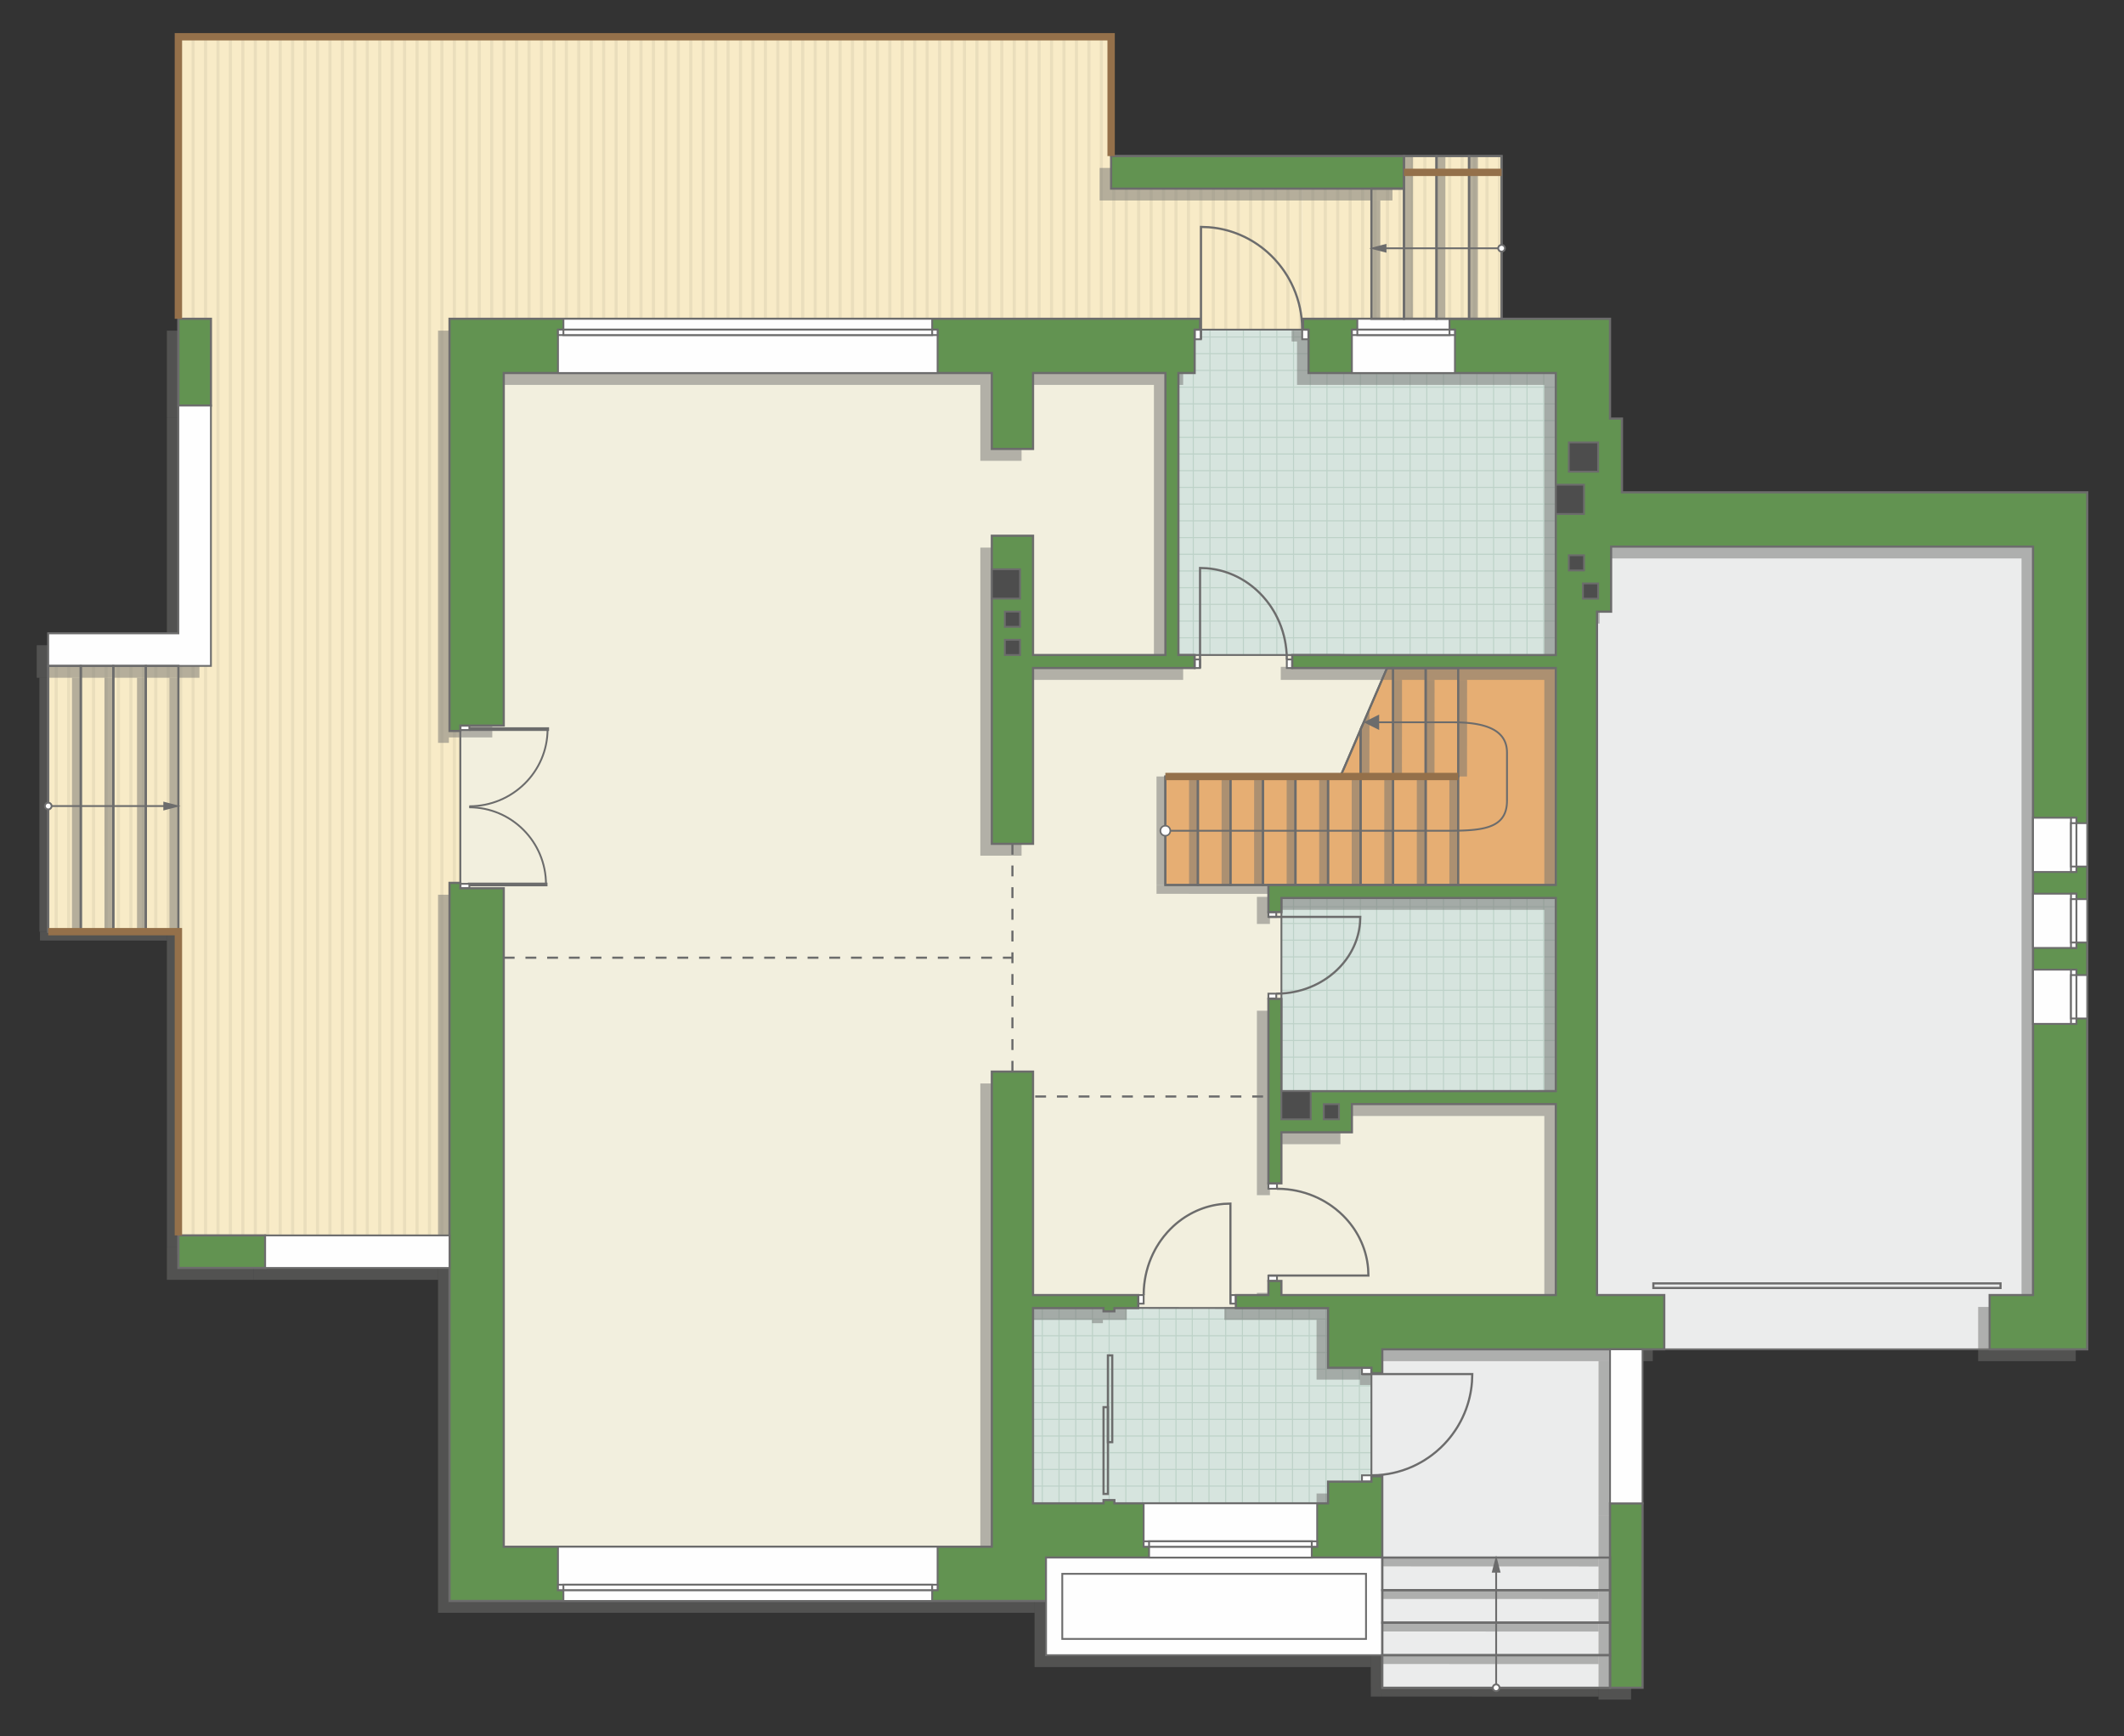 <?xml version="1.0" encoding="UTF-8"?>
<!DOCTYPE svg PUBLIC "-//W3C//DTD SVG 1.1//EN" "http://www.w3.org/Graphics/SVG/1.1/DTD/svg11.dtd">
<!-- Creator: CorelDRAW -->
<svg xmlns="http://www.w3.org/2000/svg" xml:space="preserve" width="195.743mm" height="159.994mm" version="1.1" style="shape-rendering:geometricPrecision; text-rendering:geometricPrecision; image-rendering:optimizeQuality; fill-rule:evenodd; clip-rule:evenodd"
viewBox="0 0 24683.8 20175.75"
 xmlns:xlink="http://www.w3.org/1999/xlink"
 xmlns:xodm="http://www.corel.com/coreldraw/odm/2003">
 <rect x="0" y="0" width="24683.8" height="20175.75" fill="#333333" stroke="none"/>
 <defs>
  <style type="text/css">
   <![CDATA[
    .str3 {stroke:#6C6C6C;stroke-width:21.3;stroke-miterlimit:22.926;stroke-opacity:0.502}
    .str5 {stroke:#6C6C6C;stroke-width:42.7;stroke-miterlimit:22.926}
    .str6 {stroke:#94704A;stroke-width:85.36;stroke-miterlimit:22.926}
    .str2 {stroke:#6C6C6C;stroke-width:21.3;stroke-miterlimit:22.926}
    .str1 {stroke:#6C6C6C;stroke-width:21.35;stroke-miterlimit:22.926}
    .str4 {stroke:#6C6C6C;stroke-width:25.22;stroke-miterlimit:22.926}
    .str0 {stroke:#BDD2C8;stroke-width:12.61;stroke-miterlimit:22.926}
    .str7 {stroke:#6C6C6C;stroke-width:25.22;stroke-miterlimit:22.926;stroke-dasharray:126.103 126.103}
    .fil1 {fill:none}
    .fil10 {fill:#FEFEFE}
    .fil0 {fill:#D6E4DE}
    .fil13 {fill:#4D4D4D}
    .fil12 {fill:#629351}
    .fil14 {fill:#6C6C6C}
    .fil7 {fill:#E6AE73}
    .fil5 {fill:#EADEBC}
    .fil2 {fill:#EBECEC}
    .fil6 {fill:#F2EFDE}
    .fil4 {fill:#F8EBC7}
    .fil11 {fill:white}
    .fil3 {fill:white}
    .fil15 {fill:#6C6C6C;fill-rule:nonzero}
    .fil9 {fill:#FEFEFE;fill-opacity:0.502}
    .fil8 {fill:#727271;fill-opacity:0.502}
   ]]>
  </style>
    <clipPath id="id0">
     <path d="M13694.83 7610.97l4385.74 0 0 -3276.56 -2873.75 -504.16 -1323.47 -0.01 -188.52 504.17 0 3276.56z"/>
    </clipPath>
    <clipPath id="id1">
     <path d="M14892.18 12677.97l3188.39 0 0 -2243.63 -3188.39 0 0 2243.63z"/>
    </clipPath>
    <clipPath id="id2">
     <path d="M12004.29 17468.11l3933.54 0 0 -2268.85 -3929.63 0 -3.91 2268.85z"/>
    </clipPath>
    <clipPath id="id3">
     <path d="M12912.74 427.06l-10839.72 0 0 6932.37 -1512.49 0 0 3466.21 1512.49 0 0 3743.23 3151.08 -3.91 126.09 -4269.44 0 -1864.73 -126.09 -4726.61 8659.25 126.05 1323.47 0 2243.6 -126.05 -0.11 -1890.66 -4537.57 0 0 -1386.47z"/>
    </clipPath>
 </defs>
 <g id="пол">
  <g id="_2549526188528">
   <polygon class="fil0" points="13694.83,7610.97 18080.57,7610.97 18080.57,4334.41 15206.82,3830.25 13883.35,3830.23 13694.83,4334.41 "/>
   <g style="clip-path:url(#id0)">
    <g>
     <path id="_1" class="fil1 str0" d="M14450.23 8571.43l0 -7799.77m194.17 7799.77l0 -7799.77m194.17 7799.77l0 -7799.77m194.17 7799.77l0 -7799.77m194.17 7799.77l0 -7799.77m194.17 7799.77l0 -7799.77m194.17 7799.77l0 -7799.77m194.17 7799.77l0 -7799.77m-2912.5 7799.87l0 -7799.77m194.17 7799.77l0 -7799.77m194.17 7799.77l0 -7799.77m194.17 7799.77l0 -7799.77m194.17 7799.77l0 -7799.77m194.17 7799.77l0 -7799.77m194.17 7799.77l0 -7799.77m194.17 7799.77l0 -7799.77m-2912.61 7799.67l0 -7799.77m194.17 7799.77l0 -7799.77m194.17 7799.77l0 -7799.77m194.17 7799.77l0 -7799.77m194.17 7799.77l0 -7799.77m194.17 7799.77l0 -7799.77m194.17 7799.77l0 -7799.77m194.17 7799.77l0 -7799.77m-2912.5 7799.87l0 -7799.77m194.17 7799.77l0 -7799.77m194.17 7799.77l0 -7799.77m194.17 7799.77l0 -7799.77m194.17 7799.77l0 -7799.77m194.17 7799.77l0 -7799.77m194.17 7799.77l0 -7799.77m194.17 7799.77l0 -7799.77"/>
     <path class="fil1 str0" d="M8011.84 6051.88l12755.25 0m-12755.25 194.17l12755.25 0m-12755.25 194.17l12755.25 0m-12755.25 194.17l12755.25 0m-12755.25 194.17l12755.25 0m-12755.25 194.17l12755.25 0m-12755.25 194.17l12755.25 0m-12755.25 194.17l12755.25 0m-12755.41 -2912.5l12755.25 0m-12755.25 194.17l12755.25 0m-12755.25 194.17l12755.25 0m-12755.25 194.17l12755.25 0m-12755.25 194.17l12755.25 0m-12755.25 194.17l12755.25 0m-12755.25 194.17l12755.25 0m-12755.25 194.17l12755.25 0m-12755.08 -2912.61l12755.25 0m-12755.25 194.17l12755.25 0m-12755.25 194.17l12755.25 0m-12755.25 194.17l12755.25 0m-12755.25 194.17l12755.25 0m-12755.25 194.17l12755.25 0m-12755.25 194.17l12755.25 0m-12755.25 194.17l12755.25 0m-12755.41 -2912.5l12755.25 0m-12755.25 194.17l12755.25 0m-12755.25 194.17l12755.25 0m-12755.25 194.17l12755.25 0m-12755.25 194.17l12755.25 0m-12755.25 194.17l12755.25 0m-12755.25 194.17l12755.25 0m-12755.25 194.17l12755.25 0"/>
     <path class="fil1 str0" d="M8431.04 8571.54l0 -7799.77m194.17 7799.77l0 -7799.77m194.17 7799.77l0 -7799.77m194.17 7799.77l0 -7799.77m194.17 7799.77l0 -7799.77m194.17 7799.77l0 -7799.77m194.17 7799.77l0 -7799.77m194.17 7799.77l0 -7799.77m-1553.29 7799.87l0 -7799.77"/>
     <path class="fil1 str0" d="M20659.14 8654.16l0 -7799.77m194.17 7799.77l0 -7799.77m194.17 7799.77l0 -7799.77m194.17 7799.77l0 -7799.77m194.17 7799.77l0 -7799.77m194.17 7799.77l0 -7799.77m194.17 7799.77l0 -7799.77m194.17 7799.77l0 -7799.77m-2912.5 7799.87l0 -7799.77m194.17 7799.77l0 -7799.77m194.17 7799.77l0 -7799.77m194.17 7799.77l0 -7799.77m194.17 7799.77l0 -7799.77m194.17 7799.77l0 -7799.77m194.17 7799.77l0 -7799.77m194.17 7799.77l0 -7799.77m-2912.61 7799.67l0 -7799.77m194.17 7799.77l0 -7799.77m194.17 7799.77l0 -7799.77m194.17 7799.77l0 -7799.77m194.17 7799.77l0 -7799.77m194.17 7799.77l0 -7799.77m194.17 7799.77l0 -7799.77m194.17 7799.77l0 -7799.77m-2912.5 7799.87l0 -7799.77m194.17 7799.77l0 -7799.77m194.17 7799.77l0 -7799.77m194.17 7799.77l0 -7799.77m194.17 7799.77l0 -7799.77m194.17 7799.77l0 -7799.77m194.17 7799.77l0 -7799.77m194.17 7799.77l0 -7799.77"/>
    </g>
   </g>
   <polygon class="fil1" points="13694.83,7610.97 18080.57,7610.97 18080.57,4334.41 15206.82,3830.25 13883.35,3830.23 13694.83,4334.41 "/>
   <polygon class="fil0" points="14892.18,12677.97 18080.57,12677.97 18080.57,10434.34 14892.18,10434.34 "/>
   <g style="clip-path:url(#id1)">
    <g>
     <path id="_1_0" class="fil1 str0" d="M14450.23 13638.44l0 -7799.77m194.17 7799.77l0 -7799.77m194.17 7799.77l0 -7799.77m194.17 7799.77l0 -7799.77m194.17 7799.77l0 -7799.77m194.17 7799.77l0 -7799.77m194.17 7799.77l0 -7799.77m194.17 7799.77l0 -7799.77m-2912.5 7799.87l0 -7799.77m194.17 7799.77l0 -7799.77m194.17 7799.77l0 -7799.77m194.17 7799.77l0 -7799.77m194.17 7799.77l0 -7799.77m194.17 7799.77l0 -7799.77m194.17 7799.77l0 -7799.77m194.17 7799.77l0 -7799.77m-2912.61 7799.67l0 -7799.77m194.17 7799.77l0 -7799.77m194.17 7799.77l0 -7799.77m194.17 7799.77l0 -7799.77m194.17 7799.77l0 -7799.77m194.17 7799.77l0 -7799.77m194.17 7799.77l0 -7799.77m194.17 7799.77l0 -7799.77m-2912.5 7799.87l0 -7799.77m194.17 7799.77l0 -7799.77m194.17 7799.77l0 -7799.77m194.17 7799.77l0 -7799.77m194.17 7799.77l0 -7799.77m194.17 7799.77l0 -7799.77m194.17 7799.77l0 -7799.77m194.17 7799.77l0 -7799.77"/>
     <path class="fil1 str0" d="M8011.84 11118.88l12755.25 0m-12755.25 194.17l12755.25 0m-12755.25 194.17l12755.25 0m-12755.25 194.17l12755.25 0m-12755.25 194.17l12755.25 0m-12755.25 194.17l12755.25 0m-12755.25 194.17l12755.25 0m-12755.25 194.17l12755.25 0m-12755.41 -2912.5l12755.25 0m-12755.25 194.17l12755.25 0m-12755.25 194.17l12755.25 0m-12755.25 194.17l12755.25 0m-12755.25 194.17l12755.25 0m-12755.25 194.17l12755.25 0m-12755.25 194.17l12755.25 0m-12755.25 194.17l12755.25 0m-12755.08 -2912.61l12755.25 0m-12755.25 194.17l12755.25 0m-12755.25 194.17l12755.25 0m-12755.25 194.17l12755.25 0m-12755.25 194.17l12755.25 0m-12755.25 194.17l12755.25 0m-12755.25 194.17l12755.25 0m-12755.25 194.17l12755.25 0m-12755.41 -2912.5l12755.25 0m-12755.25 194.17l12755.25 0m-12755.25 194.17l12755.25 0m-12755.25 194.17l12755.25 0m-12755.25 194.17l12755.25 0m-12755.25 194.17l12755.25 0m-12755.25 194.17l12755.25 0m-12755.25 194.17l12755.25 0"/>
     <path class="fil1 str0" d="M8431.04 13638.54l0 -7799.77m194.17 7799.77l0 -7799.77m194.17 7799.77l0 -7799.77m194.17 7799.77l0 -7799.77m194.17 7799.77l0 -7799.77m194.17 7799.77l0 -7799.77m194.17 7799.77l0 -7799.77m194.17 7799.77l0 -7799.77m-1553.29 7799.87l0 -7799.77"/>
     <path class="fil1 str0" d="M20659.14 13721.16l0 -7799.77m194.17 7799.77l0 -7799.77m194.17 7799.77l0 -7799.77m194.17 7799.77l0 -7799.77m194.17 7799.77l0 -7799.77m194.17 7799.77l0 -7799.77m194.17 7799.77l0 -7799.77m194.17 7799.77l0 -7799.77m-2912.5 7799.87l0 -7799.77m194.17 7799.77l0 -7799.77m194.17 7799.77l0 -7799.77m194.17 7799.77l0 -7799.77m194.17 7799.77l0 -7799.77m194.17 7799.77l0 -7799.77m194.17 7799.77l0 -7799.77m194.17 7799.77l0 -7799.77m-2912.61 7799.67l0 -7799.77m194.17 7799.77l0 -7799.77m194.17 7799.77l0 -7799.77m194.17 7799.77l0 -7799.77m194.17 7799.77l0 -7799.77m194.17 7799.77l0 -7799.77m194.17 7799.77l0 -7799.77m194.17 7799.77l0 -7799.77m-2912.5 7799.87l0 -7799.77m194.17 7799.77l0 -7799.77m194.17 7799.77l0 -7799.77m194.17 7799.77l0 -7799.77m194.17 7799.77l0 -7799.77m194.17 7799.77l0 -7799.77m194.17 7799.77l0 -7799.77m194.17 7799.77l0 -7799.77"/>
    </g>
   </g>
   <polygon class="fil1" points="14892.18,12677.97 18080.57,12677.97 18080.57,10434.34 14892.18,10434.34 "/>
   <polygon class="fil0" points="12004.29,17468.11 15937.83,17468.11 15937.83,15199.27 12008.2,15199.27 "/>
   <g style="clip-path:url(#id2)">
    <g>
     <path id="_1_1" class="fil1 str0" d="M12307.48 18428.58l0 -7799.77m194.17 7799.77l0 -7799.77m194.17 7799.77l0 -7799.77m194.17 7799.77l0 -7799.77m194.17 7799.77l0 -7799.77m194.17 7799.77l0 -7799.77m194.17 7799.77l0 -7799.77m194.17 7799.77l0 -7799.77m-2912.5 7799.87l0 -7799.77m194.17 7799.77l0 -7799.77m194.17 7799.77l0 -7799.77m194.17 7799.77l0 -7799.77m194.17 7799.77l0 -7799.77m194.17 7799.77l0 -7799.77m194.17 7799.77l0 -7799.77m194.17 7799.77l0 -7799.77m-2912.61 7799.67l0 -7799.77m194.17 7799.77l0 -7799.77m194.17 7799.77l0 -7799.77m194.17 7799.77l0 -7799.77m194.17 7799.77l0 -7799.77m194.17 7799.77l0 -7799.77m194.17 7799.77l0 -7799.77m194.17 7799.77l0 -7799.77m-2912.5 7799.87l0 -7799.77m194.17 7799.77l0 -7799.77m194.17 7799.77l0 -7799.77m194.17 7799.77l0 -7799.77m194.17 7799.77l0 -7799.77m194.17 7799.77l0 -7799.77m194.17 7799.77l0 -7799.77m194.17 7799.77l0 -7799.77"/>
     <path class="fil1 str0" d="M5869.09 15909.03l12755.25 0m-12755.25 194.17l12755.25 0m-12755.25 194.17l12755.25 0m-12755.25 194.17l12755.25 0m-12755.25 194.17l12755.25 0m-12755.25 194.17l12755.25 0m-12755.25 194.17l12755.25 0m-12755.25 194.17l12755.25 0m-12755.41 -2912.5l12755.25 0m-12755.25 194.17l12755.25 0m-12755.25 194.17l12755.25 0m-12755.25 194.17l12755.25 0m-12755.25 194.17l12755.25 0m-12755.25 194.17l12755.25 0m-12755.25 194.17l12755.25 0m-12755.25 194.17l12755.25 0m-12755.08 -2912.61l12755.25 0m-12755.25 194.17l12755.25 0m-12755.25 194.17l12755.25 0m-12755.25 194.17l12755.25 0m-12755.25 194.17l12755.25 0m-12755.25 194.17l12755.25 0m-12755.25 194.17l12755.25 0m-12755.25 194.17l12755.25 0m-12755.41 -2912.5l12755.25 0m-12755.25 194.17l12755.25 0m-12755.25 194.17l12755.25 0m-12755.25 194.17l12755.25 0m-12755.25 194.17l12755.25 0m-12755.25 194.17l12755.25 0m-12755.25 194.17l12755.25 0m-12755.25 194.17l12755.25 0"/>
     <path class="fil1 str0" d="M6288.3 18428.68l0 -7799.77m194.17 7799.77l0 -7799.77m194.17 7799.77l0 -7799.77m194.17 7799.77l0 -7799.77m194.17 7799.77l0 -7799.77m194.17 7799.77l0 -7799.77m194.17 7799.77l0 -7799.77m194.17 7799.77l0 -7799.77m-1553.29 7799.87l0 -7799.77"/>
     <path class="fil1 str0" d="M18516.4 18511.3l0 -7799.77m194.17 7799.77l0 -7799.77m194.17 7799.77l0 -7799.77m194.17 7799.77l0 -7799.77m194.17 7799.77l0 -7799.77m194.17 7799.77l0 -7799.77m194.17 7799.77l0 -7799.77m194.17 7799.77l0 -7799.77m-2912.5 7799.87l0 -7799.77m194.17 7799.77l0 -7799.77m194.17 7799.77l0 -7799.77m194.17 7799.77l0 -7799.77m194.17 7799.77l0 -7799.77m194.17 7799.77l0 -7799.77m194.17 7799.77l0 -7799.77m194.17 7799.77l0 -7799.77m-2912.61 7799.67l0 -7799.77m194.17 7799.77l0 -7799.77m194.17 7799.77l0 -7799.77m194.17 7799.77l0 -7799.77m194.17 7799.77l0 -7799.77m194.17 7799.77l0 -7799.77m194.17 7799.77l0 -7799.77m194.17 7799.77l0 -7799.77m-2912.5 7799.87l0 -7799.77m194.17 7799.77l0 -7799.77m194.17 7799.77l0 -7799.77m194.17 7799.77l0 -7799.77m194.17 7799.77l0 -7799.77m194.17 7799.77l0 -7799.77m194.17 7799.77l0 -7799.77m194.17 7799.77l0 -7799.77"/>
    </g>
   </g>
   <polygon class="fil1" points="12004.29,17468.11 15937.83,17468.11 15937.83,15199.27 12008.2,15199.27 "/>
   <polygon class="fil2 str1" points="18818.59,15446.38 18926.3,19083.16 18710.85,19610.87 16063.93,19610.87 16063.93,18098.26 15937.83,17216.03 15937.83,15892.58 15991.6,15512.39 17298.91,15275.56 "/>
   <polygon class="fil3" points="12912.74,427.06 2073.02,427.06 2073.02,7359.43 560.53,7359.43 560.53,10825.64 2073.02,10825.64 2073.02,14568.88 5224.1,14564.97 5350.19,10295.53 5350.19,8430.8 5224.1,3704.19 13883.35,3830.25 15206.82,3830.25 17450.42,3704.19 17450.31,1813.53 12912.74,1813.53 "/>
   <g style="clip-path:url(#id3)">
    <g>
     <g>
      <rect class="fil4" transform="matrix(-4.67283E-13 15.979 -50.716 -9.58741E-11 15130.4 -916.002)" width="1177.05" height="290.79"/>
      <rect class="fil5" transform="matrix(-4.67283E-13 15.979 -0.124 -2.35003E-13 15130.4 -916.002)" width="1177.05" height="290.79"/>
      <rect class="fil5" transform="matrix(-4.67283E-13 15.979 -0.124 -2.35003E-13 6455.16 -916.002)" width="1177.05" height="290.79"/>
      <rect class="fil5" transform="matrix(-4.67283E-13 15.979 -0.124 -2.35003E-13 12961.6 -916.002)" width="1177.05" height="290.79"/>
      <rect class="fil5" transform="matrix(-4.67283E-13 15.979 -0.124 -2.35003E-13 4286.34 -916.002)" width="1177.05" height="290.79"/>
      <rect class="fil5" transform="matrix(-4.67283E-13 15.979 -0.124 -2.35003E-13 10792.8 -916.002)" width="1177.05" height="290.79"/>
      <rect class="fil5" transform="matrix(-4.67283E-13 15.979 -0.124 -2.35003E-13 2117.52 -916.002)" width="1177.05" height="290.79"/>
      <rect class="fil5" transform="matrix(-4.67283E-13 15.979 -0.124 -2.35003E-13 8623.97 -916.002)" width="1177.05" height="290.79"/>
      <rect class="fil5" transform="matrix(-4.67283E-13 15.979 -0.124 -2.35003E-13 14696.7 -916.002)" width="1177.05" height="290.79"/>
      <rect class="fil5" transform="matrix(-4.67283E-13 15.979 -0.124 -2.35003E-13 6021.39 -916.002)" width="1177.05" height="290.79"/>
      <rect class="fil5" transform="matrix(-4.67283E-13 15.979 -0.124 -2.35003E-13 12527.8 -916.002)" width="1177.05" height="290.79"/>
      <rect class="fil5" transform="matrix(-4.67283E-13 15.979 -0.124 -2.35003E-13 3852.58 -916.002)" width="1177.05" height="290.79"/>
      <rect class="fil5" transform="matrix(-4.67283E-13 15.979 -0.124 -2.35003E-13 10359 -916.002)" width="1177.05" height="290.79"/>
      <rect class="fil5" transform="matrix(-4.67283E-13 15.979 -0.124 -2.35003E-13 1683.76 -916.002)" width="1177.05" height="290.79"/>
      <rect class="fil5" transform="matrix(-4.67283E-13 15.979 -0.124 -2.35003E-13 8190.21 -916.002)" width="1177.05" height="290.79"/>
      <rect class="fil5" transform="matrix(-4.67283E-13 15.979 -0.124 -2.35003E-13 14262.9 -916.002)" width="1177.05" height="290.79"/>
      <rect class="fil5" transform="matrix(-4.67283E-13 15.979 -0.124 -2.35003E-13 5587.63 -916.002)" width="1177.05" height="290.79"/>
      <rect class="fil5" transform="matrix(-4.67283E-13 15.979 -0.124 -2.35003E-13 12094.1 -916.002)" width="1177.05" height="290.79"/>
      <rect class="fil5" transform="matrix(-4.67283E-13 15.979 -0.124 -2.35003E-13 3418.81 -916.002)" width="1177.05" height="290.79"/>
      <rect class="fil5" transform="matrix(-4.67283E-13 15.979 -0.124 -2.35003E-13 9925.26 -916.002)" width="1177.05" height="290.79"/>
      <rect class="fil5" transform="matrix(-4.67283E-13 15.979 -0.124 -2.35003E-13 1250 -916.002)" width="1177.05" height="290.79"/>
      <rect class="fil5" transform="matrix(-4.67283E-13 15.979 -0.124 -2.35003E-13 7756.45 -916.002)" width="1177.05" height="290.79"/>
      <rect class="fil5" transform="matrix(-4.67283E-13 15.979 -0.124 -2.35003E-13 13829.1 -916.002)" width="1177.05" height="290.79"/>
      <rect class="fil5" transform="matrix(-4.67283E-13 15.979 -0.124 -2.35003E-13 5153.87 -916.002)" width="1177.05" height="290.79"/>
      <rect class="fil5" transform="matrix(-4.67283E-13 15.979 -0.124 -2.35003E-13 11660.3 -916.002)" width="1177.05" height="290.79"/>
      <rect class="fil5" transform="matrix(-4.67283E-13 15.979 -0.124 -2.35003E-13 2985.05 -916.002)" width="1177.05" height="290.79"/>
      <rect class="fil5" transform="matrix(-4.67283E-13 15.979 -0.124 -2.35003E-13 9491.5 -916.002)" width="1177.05" height="290.79"/>
      <rect class="fil5" transform="matrix(-4.67283E-13 15.979 -0.124 -2.35003E-13 816.233 -916.002)" width="1177.05" height="290.79"/>
      <rect class="fil5" transform="matrix(-4.67283E-13 15.979 -0.124 -2.35003E-13 7322.68 -916.002)" width="1177.05" height="290.79"/>
      <rect class="fil5" transform="matrix(-4.67283E-13 15.979 -0.124 -2.35003E-13 13395.4 -916.002)" width="1177.05" height="290.79"/>
      <rect class="fil5" transform="matrix(-4.67283E-13 15.979 -0.124 -2.35003E-13 4720.1 -916.002)" width="1177.05" height="290.79"/>
      <rect class="fil5" transform="matrix(-4.67283E-13 15.979 -0.124 -2.35003E-13 11226.6 -916.002)" width="1177.05" height="290.79"/>
      <rect class="fil5" transform="matrix(-4.67283E-13 15.979 -0.124 -2.35003E-13 2551.29 -916.002)" width="1177.05" height="290.79"/>
      <rect class="fil5" transform="matrix(-4.67283E-13 15.979 -0.124 -2.35003E-13 9057.74 -916.002)" width="1177.05" height="290.79"/>
      <rect class="fil5" transform="matrix(-4.67283E-13 15.979 -0.124 -2.35003E-13 6888.92 -916.002)" width="1177.05" height="290.79"/>
      <rect class="fil5" transform="matrix(-4.67283E-13 15.979 -0.124 -2.35003E-13 14985.8 -916.002)" width="1177.05" height="290.79"/>
      <rect class="fil5" transform="matrix(-4.67283E-13 15.979 -0.124 -2.35003E-13 6310.57 -916.002)" width="1177.05" height="290.79"/>
      <rect class="fil5" transform="matrix(-4.67283E-13 15.979 -0.124 -2.35003E-13 12817 -916.002)" width="1177.05" height="290.79"/>
      <rect class="fil5" transform="matrix(-4.67283E-13 15.979 -0.124 -2.35003E-13 4141.75 -916.002)" width="1177.05" height="290.79"/>
      <rect class="fil5" transform="matrix(-4.67283E-13 15.979 -0.124 -2.35003E-13 10648.2 -916.002)" width="1177.05" height="290.79"/>
      <rect class="fil5" transform="matrix(-4.67283E-13 15.979 -0.124 -2.35003E-13 1972.94 -916.002)" width="1177.05" height="290.79"/>
      <rect class="fil5" transform="matrix(-4.67283E-13 15.979 -0.124 -2.35003E-13 8479.38 -916.002)" width="1177.05" height="290.79"/>
      <rect class="fil5" transform="matrix(-4.67283E-13 15.979 -0.124 -2.35003E-13 14552.1 -916.002)" width="1177.05" height="290.79"/>
      <rect class="fil5" transform="matrix(-4.67283E-13 15.979 -0.124 -2.35003E-13 5876.8 -916.002)" width="1177.05" height="290.79"/>
      <rect class="fil5" transform="matrix(-4.67283E-13 15.979 -0.124 -2.35003E-13 12383.3 -916.002)" width="1177.05" height="290.79"/>
      <rect class="fil5" transform="matrix(-4.67283E-13 15.979 -0.124 -2.35003E-13 3707.99 -916.002)" width="1177.05" height="290.79"/>
      <rect class="fil5" transform="matrix(-4.67283E-13 15.979 -0.124 -2.35003E-13 10214.4 -916.002)" width="1177.05" height="290.79"/>
      <rect class="fil5" transform="matrix(-4.67283E-13 15.979 -0.124 -2.35003E-13 1539.17 -916.002)" width="1177.05" height="290.79"/>
      <rect class="fil5" transform="matrix(-4.67283E-13 15.979 -0.124 -2.35003E-13 8045.62 -916.002)" width="1177.05" height="290.79"/>
      <rect class="fil5" transform="matrix(-4.67283E-13 15.979 -0.124 -2.35003E-13 14118.3 -916.002)" width="1177.05" height="290.79"/>
      <rect class="fil5" transform="matrix(-4.67283E-13 15.979 -0.124 -2.35003E-13 5443.04 -916.002)" width="1177.05" height="290.79"/>
      <rect class="fil5" transform="matrix(-4.67283E-13 15.979 -0.124 -2.35003E-13 11949.5 -916.002)" width="1177.05" height="290.79"/>
      <rect class="fil5" transform="matrix(-4.67283E-13 15.979 -0.124 -2.35003E-13 3274.22 -916.002)" width="1177.05" height="290.79"/>
      <rect class="fil5" transform="matrix(-4.67283E-13 15.979 -0.124 -2.35003E-13 9780.67 -916.002)" width="1177.05" height="290.79"/>
      <rect class="fil5" transform="matrix(-4.67283E-13 15.979 -0.124 -2.35003E-13 1105.41 -916.002)" width="1177.05" height="290.79"/>
      <rect class="fil5" transform="matrix(-4.67283E-13 15.979 -0.124 -2.35003E-13 7611.86 -916.002)" width="1177.05" height="290.79"/>
      <rect class="fil5" transform="matrix(-4.67283E-13 15.979 -0.124 -2.35003E-13 13684.5 -916.002)" width="1177.05" height="290.79"/>
      <rect class="fil5" transform="matrix(-4.67283E-13 15.979 -0.124 -2.35003E-13 5009.28 -916.002)" width="1177.05" height="290.79"/>
      <rect class="fil5" transform="matrix(-4.67283E-13 15.979 -0.124 -2.35003E-13 11515.7 -916.002)" width="1177.05" height="290.79"/>
      <rect class="fil5" transform="matrix(-4.67283E-13 15.979 -0.124 -2.35003E-13 2840.46 -916.002)" width="1177.05" height="290.79"/>
      <rect class="fil5" transform="matrix(-4.67283E-13 15.979 -0.124 -2.35003E-13 9346.91 -916.002)" width="1177.05" height="290.79"/>
      <rect class="fil5" transform="matrix(-4.67283E-13 15.979 -0.124 -2.35003E-13 671.645 -916.002)" width="1177.05" height="290.79"/>
      <rect class="fil5" transform="matrix(-4.67283E-13 15.979 -0.124 -2.35003E-13 7178.09 -916.002)" width="1177.05" height="290.79"/>
      <rect class="fil5" transform="matrix(-4.67283E-13 15.979 -0.124 -2.35003E-13 13250.8 -916.002)" width="1177.05" height="290.79"/>
      <rect class="fil5" transform="matrix(-4.67283E-13 15.979 -0.124 -2.35003E-13 4575.51 -916.002)" width="1177.05" height="290.79"/>
      <rect class="fil5" transform="matrix(-4.67283E-13 15.979 -0.124 -2.35003E-13 11082 -916.002)" width="1177.05" height="290.79"/>
      <rect class="fil5" transform="matrix(-4.67283E-13 15.979 -0.124 -2.35003E-13 2406.7 -916.002)" width="1177.05" height="290.79"/>
      <rect class="fil5" transform="matrix(-4.67283E-13 15.979 -0.124 -2.35003E-13 8913.15 -916.002)" width="1177.05" height="290.79"/>
      <rect class="fil5" transform="matrix(-4.67283E-13 15.979 -0.124 -2.35003E-13 6744.33 -916.002)" width="1177.05" height="290.79"/>
      <rect class="fil5" transform="matrix(-4.67283E-13 15.979 -0.124 -2.35003E-13 14841.2 -916.002)" width="1177.05" height="290.79"/>
      <rect class="fil5" transform="matrix(-4.67283E-13 15.979 -0.124 -2.35003E-13 6165.98 -916.002)" width="1177.05" height="290.79"/>
      <rect class="fil5" transform="matrix(-4.67283E-13 15.979 -0.124 -2.35003E-13 12672.4 -916.002)" width="1177.05" height="290.79"/>
      <rect class="fil5" transform="matrix(-4.67283E-13 15.979 -0.124 -2.35003E-13 3997.16 -916.002)" width="1177.05" height="290.79"/>
      <rect class="fil5" transform="matrix(-4.67283E-13 15.979 -0.124 -2.35003E-13 10503.6 -916.002)" width="1177.05" height="290.79"/>
      <rect class="fil5" transform="matrix(-4.67283E-13 15.979 -0.124 -2.35003E-13 1828.35 -916.002)" width="1177.05" height="290.79"/>
      <rect class="fil5" transform="matrix(-4.67283E-13 15.979 -0.124 -2.35003E-13 8334.8 -916.002)" width="1177.05" height="290.79"/>
      <rect class="fil5" transform="matrix(-4.67283E-13 15.979 -0.124 -2.35003E-13 14407.5 -916.002)" width="1177.05" height="290.79"/>
      <rect class="fil5" transform="matrix(-4.67283E-13 15.979 -0.124 -2.35003E-13 5732.22 -916.002)" width="1177.05" height="290.79"/>
      <rect class="fil5" transform="matrix(-4.67283E-13 15.979 -0.124 -2.35003E-13 12238.7 -916.002)" width="1177.05" height="290.79"/>
      <rect class="fil5" transform="matrix(-4.67283E-13 15.979 -0.124 -2.35003E-13 3563.4 -916.002)" width="1177.05" height="290.79"/>
      <rect class="fil5" transform="matrix(-4.67283E-13 15.979 -0.124 -2.35003E-13 10069.8 -916.002)" width="1177.05" height="290.79"/>
      <rect class="fil5" transform="matrix(-4.67283E-13 15.979 -0.124 -2.35003E-13 1394.58 -916.002)" width="1177.05" height="290.79"/>
      <rect class="fil5" transform="matrix(-4.67283E-13 15.979 -0.124 -2.35003E-13 7901.03 -916.002)" width="1177.05" height="290.79"/>
      <rect class="fil5" transform="matrix(-4.67283E-13 15.979 -0.124 -2.35003E-13 13973.7 -916.002)" width="1177.05" height="290.79"/>
      <rect class="fil5" transform="matrix(-4.67283E-13 15.979 -0.124 -2.35003E-13 5298.45 -916.002)" width="1177.05" height="290.79"/>
      <rect class="fil5" transform="matrix(-4.67283E-13 15.979 -0.124 -2.35003E-13 11804.9 -916.002)" width="1177.05" height="290.79"/>
      <rect class="fil5" transform="matrix(-4.67283E-13 15.979 -0.124 -2.35003E-13 3129.64 -916.002)" width="1177.05" height="290.79"/>
      <rect class="fil5" transform="matrix(-4.67283E-13 15.979 -0.124 -2.35003E-13 9636.09 -916.002)" width="1177.05" height="290.79"/>
      <rect class="fil5" transform="matrix(-4.67283E-13 15.979 -0.124 -2.35003E-13 960.821 -916.002)" width="1177.05" height="290.79"/>
      <rect class="fil5" transform="matrix(-4.67283E-13 15.979 -0.124 -2.35003E-13 7467.27 -916.002)" width="1177.05" height="290.79"/>
      <rect class="fil5" transform="matrix(-4.67283E-13 15.979 -0.124 -2.35003E-13 13540 -916.002)" width="1177.05" height="290.79"/>
      <rect class="fil5" transform="matrix(-4.67283E-13 15.979 -0.124 -2.35003E-13 4864.69 -916.002)" width="1177.05" height="290.79"/>
      <rect class="fil5" transform="matrix(-4.67283E-13 15.979 -0.124 -2.35003E-13 11371.1 -916.002)" width="1177.05" height="290.79"/>
      <rect class="fil5" transform="matrix(-4.67283E-13 15.979 -0.124 -2.35003E-13 2695.87 -916.002)" width="1177.05" height="290.79"/>
      <rect class="fil5" transform="matrix(-4.67283E-13 15.979 -0.124 -2.35003E-13 9202.32 -916.002)" width="1177.05" height="290.79"/>
      <rect class="fil5" transform="matrix(-4.67283E-13 15.979 -0.124 -2.35003E-13 527.057 -916.002)" width="1177.05" height="290.79"/>
      <rect class="fil5" transform="matrix(-4.67283E-13 15.979 -0.124 -2.35003E-13 7033.51 -916.002)" width="1177.05" height="290.79"/>
      <rect class="fil5" transform="matrix(-4.67283E-13 15.979 -0.124 -2.35003E-13 13106.2 -916.002)" width="1177.05" height="290.79"/>
      <rect class="fil5" transform="matrix(-4.67283E-13 15.979 -0.124 -2.35003E-13 4430.93 -916.002)" width="1177.05" height="290.79"/>
      <rect class="fil5" transform="matrix(-4.67283E-13 15.979 -0.124 -2.35003E-13 10937.4 -916.002)" width="1177.05" height="290.79"/>
      <rect class="fil5" transform="matrix(-4.67283E-13 15.979 -0.124 -2.35003E-13 2262.11 -916.002)" width="1177.05" height="290.79"/>
      <rect class="fil5" transform="matrix(-4.67283E-13 15.979 -0.124 -2.35003E-13 8768.56 -916.002)" width="1177.05" height="290.79"/>
      <rect class="fil5" transform="matrix(-4.67283E-13 15.979 -0.124 -2.35003E-13 6599.74 -916.002)" width="1177.05" height="290.79"/>
     </g>
     <g>
      <rect class="fil4" transform="matrix(-4.67283E-13 15.979 -50.716 -9.58741E-11 29878.4 -916.002)" width="1177.05" height="290.79"/>
      <rect class="fil5" transform="matrix(-4.67283E-13 15.979 -0.124 -2.35003E-13 29878.4 -916.002)" width="1177.05" height="290.79"/>
      <rect class="fil5" transform="matrix(-4.67283E-13 15.979 -0.124 -2.35003E-13 21203.1 -916.002)" width="1177.05" height="290.79"/>
      <rect class="fil5" transform="matrix(-4.67283E-13 15.979 -0.124 -2.35003E-13 27709.6 -916.002)" width="1177.05" height="290.79"/>
      <rect class="fil5" transform="matrix(-4.67283E-13 15.979 -0.124 -2.35003E-13 19034.3 -916.002)" width="1177.05" height="290.79"/>
      <rect class="fil5" transform="matrix(-4.67283E-13 15.979 -0.124 -2.35003E-13 25540.7 -916.002)" width="1177.05" height="290.79"/>
      <rect class="fil5" transform="matrix(-4.67283E-13 15.979 -0.124 -2.35003E-13 16865.5 -916.002)" width="1177.05" height="290.79"/>
      <rect class="fil5" transform="matrix(-4.67283E-13 15.979 -0.124 -2.35003E-13 23371.9 -916.002)" width="1177.05" height="290.79"/>
      <rect class="fil5" transform="matrix(-4.67283E-13 15.979 -0.124 -2.35003E-13 29444.6 -916.002)" width="1177.05" height="290.79"/>
      <rect class="fil5" transform="matrix(-4.67283E-13 15.979 -0.124 -2.35003E-13 20769.3 -916.002)" width="1177.05" height="290.79"/>
      <rect class="fil5" transform="matrix(-4.67283E-13 15.979 -0.124 -2.35003E-13 27275.8 -916.002)" width="1177.05" height="290.79"/>
      <rect class="fil5" transform="matrix(-4.67283E-13 15.979 -0.124 -2.35003E-13 18600.5 -916.002)" width="1177.05" height="290.79"/>
      <rect class="fil5" transform="matrix(-4.67283E-13 15.979 -0.124 -2.35003E-13 25107 -916.002)" width="1177.05" height="290.79"/>
      <rect class="fil5" transform="matrix(-4.67283E-13 15.979 -0.124 -2.35003E-13 16431.7 -916.002)" width="1177.05" height="290.79"/>
      <rect class="fil5" transform="matrix(-4.67283E-13 15.979 -0.124 -2.35003E-13 22938.2 -916.002)" width="1177.05" height="290.79"/>
      <rect class="fil5" transform="matrix(-4.67283E-13 15.979 -0.124 -2.35003E-13 29010.9 -916.002)" width="1177.05" height="290.79"/>
      <rect class="fil5" transform="matrix(-4.67283E-13 15.979 -0.124 -2.35003E-13 20335.6 -916.002)" width="1177.05" height="290.79"/>
      <rect class="fil5" transform="matrix(-4.67283E-13 15.979 -0.124 -2.35003E-13 26842 -916.002)" width="1177.05" height="290.79"/>
      <rect class="fil5" transform="matrix(-4.67283E-13 15.979 -0.124 -2.35003E-13 18166.8 -916.002)" width="1177.05" height="290.79"/>
      <rect class="fil5" transform="matrix(-4.67283E-13 15.979 -0.124 -2.35003E-13 24673.2 -916.002)" width="1177.05" height="290.79"/>
      <rect class="fil5" transform="matrix(-4.67283E-13 15.979 -0.124 -2.35003E-13 15998 -916.002)" width="1177.05" height="290.79"/>
      <rect class="fil5" transform="matrix(-4.67283E-13 15.979 -0.124 -2.35003E-13 22504.4 -916.002)" width="1177.05" height="290.79"/>
      <rect class="fil5" transform="matrix(-4.67283E-13 15.979 -0.124 -2.35003E-13 28577.1 -916.002)" width="1177.05" height="290.79"/>
      <rect class="fil5" transform="matrix(-4.67283E-13 15.979 -0.124 -2.35003E-13 19901.8 -916.002)" width="1177.05" height="290.79"/>
      <rect class="fil5" transform="matrix(-4.67283E-13 15.979 -0.124 -2.35003E-13 26408.3 -916.002)" width="1177.05" height="290.79"/>
      <rect class="fil5" transform="matrix(-4.67283E-13 15.979 -0.124 -2.35003E-13 17733 -916.002)" width="1177.05" height="290.79"/>
      <rect class="fil5" transform="matrix(-4.67283E-13 15.979 -0.124 -2.35003E-13 24239.5 -916.002)" width="1177.05" height="290.79"/>
      <rect class="fil5" transform="matrix(-4.67283E-13 15.979 -0.124 -2.35003E-13 15564.2 -916.002)" width="1177.05" height="290.79"/>
      <rect class="fil5" transform="matrix(-4.67283E-13 15.979 -0.124 -2.35003E-13 22070.6 -916.002)" width="1177.05" height="290.79"/>
      <rect class="fil5" transform="matrix(-4.67283E-13 15.979 -0.124 -2.35003E-13 28143.3 -916.002)" width="1177.05" height="290.79"/>
      <rect class="fil5" transform="matrix(-4.67283E-13 15.979 -0.124 -2.35003E-13 19468.1 -916.002)" width="1177.05" height="290.79"/>
      <rect class="fil5" transform="matrix(-4.67283E-13 15.979 -0.124 -2.35003E-13 25974.5 -916.002)" width="1177.05" height="290.79"/>
      <rect class="fil5" transform="matrix(-4.67283E-13 15.979 -0.124 -2.35003E-13 17299.2 -916.002)" width="1177.05" height="290.79"/>
      <rect class="fil5" transform="matrix(-4.67283E-13 15.979 -0.124 -2.35003E-13 23805.7 -916.002)" width="1177.05" height="290.79"/>
      <rect class="fil5" transform="matrix(-4.67283E-13 15.979 -0.124 -2.35003E-13 21636.9 -916.002)" width="1177.05" height="290.79"/>
      <rect class="fil5" transform="matrix(-4.67283E-13 15.979 -0.124 -2.35003E-13 29733.8 -916.002)" width="1177.05" height="290.79"/>
      <rect class="fil5" transform="matrix(-4.67283E-13 15.979 -0.124 -2.35003E-13 21058.5 -916.002)" width="1177.05" height="290.79"/>
      <rect class="fil5" transform="matrix(-4.67283E-13 15.979 -0.124 -2.35003E-13 27565 -916.002)" width="1177.05" height="290.79"/>
      <rect class="fil5" transform="matrix(-4.67283E-13 15.979 -0.124 -2.35003E-13 18889.7 -916.002)" width="1177.05" height="290.79"/>
      <rect class="fil5" transform="matrix(-4.67283E-13 15.979 -0.124 -2.35003E-13 25396.2 -916.002)" width="1177.05" height="290.79"/>
      <rect class="fil5" transform="matrix(-4.67283E-13 15.979 -0.124 -2.35003E-13 16720.9 -916.002)" width="1177.05" height="290.79"/>
      <rect class="fil5" transform="matrix(-4.67283E-13 15.979 -0.124 -2.35003E-13 23227.3 -916.002)" width="1177.05" height="290.79"/>
      <rect class="fil5" transform="matrix(-4.67283E-13 15.979 -0.124 -2.35003E-13 29300 -916.002)" width="1177.05" height="290.79"/>
      <rect class="fil5" transform="matrix(-4.67283E-13 15.979 -0.124 -2.35003E-13 20624.8 -916.002)" width="1177.05" height="290.79"/>
      <rect class="fil5" transform="matrix(-4.67283E-13 15.979 -0.124 -2.35003E-13 27131.2 -916.002)" width="1177.05" height="290.79"/>
      <rect class="fil5" transform="matrix(-4.67283E-13 15.979 -0.124 -2.35003E-13 18455.9 -916.002)" width="1177.05" height="290.79"/>
      <rect class="fil5" transform="matrix(-4.67283E-13 15.979 -0.124 -2.35003E-13 24962.4 -916.002)" width="1177.05" height="290.79"/>
      <rect class="fil5" transform="matrix(-4.67283E-13 15.979 -0.124 -2.35003E-13 16287.1 -916.002)" width="1177.05" height="290.79"/>
      <rect class="fil5" transform="matrix(-4.67283E-13 15.979 -0.124 -2.35003E-13 22793.6 -916.002)" width="1177.05" height="290.79"/>
      <rect class="fil5" transform="matrix(-4.67283E-13 15.979 -0.124 -2.35003E-13 28866.3 -916.002)" width="1177.05" height="290.79"/>
      <rect class="fil5" transform="matrix(-4.67283E-13 15.979 -0.124 -2.35003E-13 20191 -916.002)" width="1177.05" height="290.79"/>
      <rect class="fil5" transform="matrix(-4.67283E-13 15.979 -0.124 -2.35003E-13 26697.4 -916.002)" width="1177.05" height="290.79"/>
      <rect class="fil5" transform="matrix(-4.67283E-13 15.979 -0.124 -2.35003E-13 18022.2 -916.002)" width="1177.05" height="290.79"/>
      <rect class="fil5" transform="matrix(-4.67283E-13 15.979 -0.124 -2.35003E-13 24528.6 -916.002)" width="1177.05" height="290.79"/>
      <rect class="fil5" transform="matrix(-4.67283E-13 15.979 -0.124 -2.35003E-13 15853.4 -916.002)" width="1177.05" height="290.79"/>
      <rect class="fil5" transform="matrix(-4.67283E-13 15.979 -0.124 -2.35003E-13 22359.8 -916.002)" width="1177.05" height="290.79"/>
      <rect class="fil5" transform="matrix(-4.67283E-13 15.979 -0.124 -2.35003E-13 28432.5 -916.002)" width="1177.05" height="290.79"/>
      <rect class="fil5" transform="matrix(-4.67283E-13 15.979 -0.124 -2.35003E-13 19757.2 -916.002)" width="1177.05" height="290.79"/>
      <rect class="fil5" transform="matrix(-4.67283E-13 15.979 -0.124 -2.35003E-13 26263.7 -916.002)" width="1177.05" height="290.79"/>
      <rect class="fil5" transform="matrix(-4.67283E-13 15.979 -0.124 -2.35003E-13 17588.4 -916.002)" width="1177.05" height="290.79"/>
      <rect class="fil5" transform="matrix(-4.67283E-13 15.979 -0.124 -2.35003E-13 24094.9 -916.002)" width="1177.05" height="290.79"/>
      <rect class="fil5" transform="matrix(-4.67283E-13 15.979 -0.124 -2.35003E-13 15419.6 -916.002)" width="1177.05" height="290.79"/>
      <rect class="fil5" transform="matrix(-4.67283E-13 15.979 -0.124 -2.35003E-13 21926.1 -916.002)" width="1177.05" height="290.79"/>
      <rect class="fil5" transform="matrix(-4.67283E-13 15.979 -0.124 -2.35003E-13 27998.7 -916.002)" width="1177.05" height="290.79"/>
      <rect class="fil5" transform="matrix(-4.67283E-13 15.979 -0.124 -2.35003E-13 19323.5 -916.002)" width="1177.05" height="290.79"/>
      <rect class="fil5" transform="matrix(-4.67283E-13 15.979 -0.124 -2.35003E-13 25829.9 -916.002)" width="1177.05" height="290.79"/>
      <rect class="fil5" transform="matrix(-4.67283E-13 15.979 -0.124 -2.35003E-13 17154.7 -916.002)" width="1177.05" height="290.79"/>
      <rect class="fil5" transform="matrix(-4.67283E-13 15.979 -0.124 -2.35003E-13 23661.1 -916.002)" width="1177.05" height="290.79"/>
      <rect class="fil5" transform="matrix(-4.67283E-13 15.979 -0.124 -2.35003E-13 21492.3 -916.002)" width="1177.05" height="290.79"/>
      <rect class="fil5" transform="matrix(-4.67283E-13 15.979 -0.124 -2.35003E-13 29589.2 -916.002)" width="1177.05" height="290.79"/>
      <rect class="fil5" transform="matrix(-4.67283E-13 15.979 -0.124 -2.35003E-13 20913.9 -916.002)" width="1177.05" height="290.79"/>
      <rect class="fil5" transform="matrix(-4.67283E-13 15.979 -0.124 -2.35003E-13 27420.4 -916.002)" width="1177.05" height="290.79"/>
      <rect class="fil5" transform="matrix(-4.67283E-13 15.979 -0.124 -2.35003E-13 18745.1 -916.002)" width="1177.05" height="290.79"/>
      <rect class="fil5" transform="matrix(-4.67283E-13 15.979 -0.124 -2.35003E-13 25251.6 -916.002)" width="1177.05" height="290.79"/>
      <rect class="fil5" transform="matrix(-4.67283E-13 15.979 -0.124 -2.35003E-13 16576.3 -916.002)" width="1177.05" height="290.79"/>
      <rect class="fil5" transform="matrix(-4.67283E-13 15.979 -0.124 -2.35003E-13 23082.8 -916.002)" width="1177.05" height="290.79"/>
      <rect class="fil5" transform="matrix(-4.67283E-13 15.979 -0.124 -2.35003E-13 29155.4 -916.002)" width="1177.05" height="290.79"/>
      <rect class="fil5" transform="matrix(-4.67283E-13 15.979 -0.124 -2.35003E-13 20480.2 -916.002)" width="1177.05" height="290.79"/>
      <rect class="fil5" transform="matrix(-4.67283E-13 15.979 -0.124 -2.35003E-13 26986.6 -916.002)" width="1177.05" height="290.79"/>
      <rect class="fil5" transform="matrix(-4.67283E-13 15.979 -0.124 -2.35003E-13 18311.4 -916.002)" width="1177.05" height="290.79"/>
      <rect class="fil5" transform="matrix(-4.67283E-13 15.979 -0.124 -2.35003E-13 24817.8 -916.002)" width="1177.05" height="290.79"/>
      <rect class="fil5" transform="matrix(-4.67283E-13 15.979 -0.124 -2.35003E-13 16142.5 -916.002)" width="1177.05" height="290.79"/>
      <rect class="fil5" transform="matrix(-4.67283E-13 15.979 -0.124 -2.35003E-13 22649 -916.002)" width="1177.05" height="290.79"/>
      <rect class="fil5" transform="matrix(-4.67283E-13 15.979 -0.124 -2.35003E-13 28721.7 -916.002)" width="1177.05" height="290.79"/>
      <rect class="fil5" transform="matrix(-4.67283E-13 15.979 -0.124 -2.35003E-13 20046.4 -916.002)" width="1177.05" height="290.79"/>
      <rect class="fil5" transform="matrix(-4.67283E-13 15.979 -0.124 -2.35003E-13 26552.9 -916.002)" width="1177.05" height="290.79"/>
      <rect class="fil5" transform="matrix(-4.67283E-13 15.979 -0.124 -2.35003E-13 17877.6 -916.002)" width="1177.05" height="290.79"/>
      <rect class="fil5" transform="matrix(-4.67283E-13 15.979 -0.124 -2.35003E-13 24384 -916.002)" width="1177.05" height="290.79"/>
      <rect class="fil5" transform="matrix(-4.67283E-13 15.979 -0.124 -2.35003E-13 15708.8 -916.002)" width="1177.05" height="290.79"/>
      <rect class="fil5" transform="matrix(-4.67283E-13 15.979 -0.124 -2.35003E-13 22215.2 -916.002)" width="1177.05" height="290.79"/>
      <rect class="fil5" transform="matrix(-4.67283E-13 15.979 -0.124 -2.35003E-13 28287.9 -916.002)" width="1177.05" height="290.79"/>
      <rect class="fil5" transform="matrix(-4.67283E-13 15.979 -0.124 -2.35003E-13 19612.6 -916.002)" width="1177.05" height="290.79"/>
      <rect class="fil5" transform="matrix(-4.67283E-13 15.979 -0.124 -2.35003E-13 26119.1 -916.002)" width="1177.05" height="290.79"/>
      <rect class="fil5" transform="matrix(-4.67283E-13 15.979 -0.124 -2.35003E-13 17443.8 -916.002)" width="1177.05" height="290.79"/>
      <rect class="fil5" transform="matrix(-4.67283E-13 15.979 -0.124 -2.35003E-13 23950.3 -916.002)" width="1177.05" height="290.79"/>
      <rect class="fil5" transform="matrix(-4.67283E-13 15.979 -0.124 -2.35003E-13 15275 -916.002)" width="1177.05" height="290.79"/>
      <rect class="fil5" transform="matrix(-4.67283E-13 15.979 -0.124 -2.35003E-13 21781.5 -916.002)" width="1177.05" height="290.79"/>
      <rect class="fil5" transform="matrix(-4.67283E-13 15.979 -0.124 -2.35003E-13 27854.1 -916.002)" width="1177.05" height="290.79"/>
      <rect class="fil5" transform="matrix(-4.67283E-13 15.979 -0.124 -2.35003E-13 19178.9 -916.002)" width="1177.05" height="290.79"/>
      <rect class="fil5" transform="matrix(-4.67283E-13 15.979 -0.124 -2.35003E-13 25685.3 -916.002)" width="1177.05" height="290.79"/>
      <rect class="fil5" transform="matrix(-4.67283E-13 15.979 -0.124 -2.35003E-13 17010.1 -916.002)" width="1177.05" height="290.79"/>
      <rect class="fil5" transform="matrix(-4.67283E-13 15.979 -0.124 -2.35003E-13 23516.5 -916.002)" width="1177.05" height="290.79"/>
      <rect class="fil5" transform="matrix(-4.67283E-13 15.979 -0.124 -2.35003E-13 21347.7 -916.002)" width="1177.05" height="290.79"/>
     </g>
    </g>
   </g>
   <polygon class="fil1 str2" points="12912.74,427.06 2073.02,427.06 2073.02,7359.43 560.53,7359.43 560.53,10825.64 2073.02,10825.64 2073.02,14568.88 5224.1,14564.97 5350.19,10295.53 5350.19,8430.8 5224.1,3704.19 13883.35,3830.25 15206.82,3830.25 17450.42,3704.19 17450.31,1813.53 12912.74,1813.53 "/>
   <polygon class="fil2 str1" points="23975.77,6311.41 24043.88,15163.72 23122.3,15678.33 18440.32,15678.33 18352.58,13789.67 18488.26,6084.4 23666.12,6001.75 "/>
   <polygon class="fil6 str1" points="5602.27,13927.01 5350.19,10321.47 5350.19,8430.8 5703.15,3919.46 13615.84,4073.27 13694.83,7610.97 15569.13,7610.97 18322.2,7695.32 18219.95,10378.22 17824.71,10345.95 14892.18,10434.34 14891.68,12753.57 18207.86,12749.69 18320.04,15390.34 15433.67,15199.27 12005.3,15196.37 11625.39,18223.96 5665.45,18161.3 "/>
   <polygon class="fil7 str1" points="13543,10283.13 13543,9022.61 15576.79,9022.61 16119.29,7762.22 18080.57,7762.22 18080.57,10283.13 "/>
  </g>
 </g>
 <g id="тень">
  <g id="_2549526219248">
   <g>
    <polygon class="fil8" points="18577.39,3842 18577.39,5001.59 18715.98,5001.59 18715.98,5858.69 24123.27,5858.69 24123.27,15816.14 22988.85,15816.14 22988.85,15185.87 23493.01,15185.87 23493.01,6488.9 18589.88,6488.9 18589.88,7245.16 18426.07,7245.16 18426.07,15185.87 19207.52,15185.87 19207.52,15816.14 15930.48,15816.14 15930.48,16093.44 15804.37,16093.44 15804.37,16030.39 15300.21,16030.39 15300.21,15337.07 14228.84,15337.07 14228.84,15185.87 14607.02,15185.87 14607.02,15022.07 14758.22,15022.07 14758.22,15185.87 17947.12,15185.87 17947.12,12966.98 15577.51,12966.98 15577.51,13294.72 14758.23,13294.72 14758.22,13887.64 14607.02,13887.64 14607.02,11744.41 14758.22,11744.41 14757.72,12817.16 17947.12,12815.78 17947.12,10572.15 14758.22,10572.15 14758.22,10735.96 14607.02,10735.96 14607.02,10420.94 17947.12,10420.94 17947.12,7900.02 14884.2,7900.02 14884.2,7748.78 17947.12,7748.78 17947.12,4472.21 15073.35,4472.21 15073.35,3968.04 15010.3,3967.43 15010.3,3842 "/>
    <polygon class="fil8" points="16182.56,2329.48 12779.28,2329.48 12779.28,1951.33 16182.56,1951.33 "/>
    <polygon class="fil8" points="13812.95,3842 5090.63,3842 5090.63,8631.66 5216.74,8631.66 5216.74,8568.61 5720.9,8568.61 5720.9,4472.21 11392.91,4472.21 11392.91,5354.52 11871.84,5354.52 11871.84,4472.21 13410.18,4472.21 13410.18,7748.78 11871.84,7748.78 11871.84,6362.86 11392.91,6362.86 11392.91,9942.5 11871.84,9942.5 11871.84,7900.02 13749.9,7900.02 13749.9,7748.78 13561.38,7748.78 13561.38,4472.21 13749.9,4472.21 13749.9,3968.04 13812.95,3968.04 "/>
    <polygon class="fil8" points="5090.63,10396.22 5090.63,18740.34 12023.04,18740.34 12023.04,18236.18 15930.48,18236.18 15930.48,17290.79 15804.37,17290.79 15804.37,17353.84 15300.21,17353.84 15300.21,17605.92 12817.11,17605.92 12817.11,17568.09 12691.14,17568.09 12691.14,17605.92 11871.84,17605.92 11871.84,15337.07 12691.14,15337.07 12691.14,15374.9 12817.11,15374.9 12817.11,15337.07 13094.42,15337.07 13094.42,15185.87 11871.84,15185.87 11871.84,12589.42 11392.91,12589.42 11392.91,18110.08 5720.9,18110.08 5720.9,10459.27 5216.74,10459.27 5216.74,10396.22 "/>
    <polygon class="fil8" points="1939.57,14870.74 1939.57,14492.69 2948.01,14492.69 2948.01,14870.74 "/>
    <polygon class="fil8" points="1939.57,3842 2317.75,3842 2317.75,4850.34 1939.57,4850.34 "/>
    <polygon class="fil8" points="18955.44,19748.68 18955.44,17605.92 18577.39,17605.92 18577.39,19748.68 "/>
    <polygon class="fil8" points="1939.57,4850.34 1939.57,7497.25 427.07,7497.25 427.07,7875.38 2317.75,7875.38 2317.75,4850.34 "/>
    <polygon class="fil8" points="2948.01,14492.69 5090.63,14492.69 5090.63,14870.74 2948.01,14870.74 "/>
    <polygon class="fil8" points="18955.44,17605.92 18955.44,15816.14 18577.39,15816.14 18577.39,17605.92 "/>
    <polygon class="fil8" points="12023.04,19370.49 12023.04,18236.18 15930.48,18236.18 15930.48,19370.49 "/>
    <polygon class="fil9 str3" points="15741.57,18425.09 12211.57,18425.09 12211.57,19181.47 15741.57,19181.47 "/>
   </g>
   <g>
    <polygon class="fil8" points="2072.18,10825.66 2073.02,7875.4 1969.48,7875.4 1969.59,10825.66 "/>
    <polygon class="fil8" points="1694.95,10825.66 1695.8,7875.4 1592.25,7875.4 1592.37,10825.66 "/>
    <polygon class="fil8" points="1316.77,10825.66 1317.61,7875.4 1214.07,7875.4 1214.18,10825.66 "/>
    <polygon class="fil8" points="938.71,10825.66 939.56,7875.4 836.01,7875.4 836.13,10825.66 "/>
    <polygon class="fil8" points="560.53,10825.66 561.37,7875.4 457.83,7875.4 457.94,10825.66 "/>
    <polygon class="fil8" points="2071.94,14492.67 2073.02,10825.66 1939.57,10825.66 1939.71,14492.67 "/>
    <polygon class="fil8" points="464.44,10928.35 1939.57,10929.2 1939.57,10825.66 464.44,10825.76 "/>
   </g>
   <g>
    <polygon class="fil8" points="16063.93,18201.08 18577.39,18201.92 18577.39,18098.38 16063.93,18098.48 "/>
    <polygon class="fil8" points="16063.93,18579.05 18577.39,18579.89 18577.39,18476.35 16063.93,18476.45 "/>
    <polygon class="fil8" points="16063.93,18957.1 18577.39,18957.95 18577.39,18854.4 16063.93,18854.51 "/>
    <polygon class="fil8" points="16063.93,19335.07 18577.39,19335.92 18577.39,19232.37 16063.93,19232.47 "/>
    <polygon class="fil8" points="16063.93,19713.47 18577.39,19714.31 18577.39,19610.77 16063.93,19610.87 "/>
    <polygon class="fil8" points="16063.69,19713.47 16064.78,19232.69 15930.48,19232.69 15930.61,19713.47 "/>
   </g>
   <g>
    <polygon class="fil8" points="17174.85,3704.19 17175.69,1813.53 17072.15,1813.53 17072.25,3704.19 "/>
    <polygon class="fil8" points="16796.79,3704.19 16797.64,1813.53 16694.09,1813.53 16694.19,3704.19 "/>
    <polygon class="fil8" points="16418.48,3704.19 16419.33,1813.53 16315.78,1813.53 16315.88,3704.19 "/>
    <polygon class="fil8" points="16040.43,3704.19 16041.27,2329.48 15937.73,2329.48 15937.83,3704.19 "/>
   </g>
   <g>
    <polygon class="fil8" points="14299.24,10283.13 14300.09,9022.61 14196.54,9022.61 14196.65,10283.13 "/>
    <polygon class="fil8" points="13921.19,10283.13 13922.03,9022.61 13818.49,9022.61 13818.59,10283.13 "/>
    <polygon class="fil8" points="13542.88,10283.13 13543.72,9022.61 13440.18,9022.61 13440.28,10283.13 "/>
    <polygon class="fil8" points="15433.67,10283.13 15434.51,9022.61 15330.97,9022.61 15331.07,10283.13 "/>
    <polygon class="fil8" points="15055.61,10283.13 15056.45,9022.61 14952.91,9022.61 14953.01,10283.13 "/>
    <polygon class="fil8" points="14677.3,10283.13 14678.14,9022.61 14574.6,9022.61 14574.7,10283.13 "/>
    <polygon class="fil8" points="16568.09,10283.13 16568.94,9022.61 16465.39,9022.61 16465.49,10283.13 "/>
    <polygon class="fil8" points="16190.03,10283.13 16190.88,9022.61 16087.34,9022.61 16087.44,10283.13 "/>
    <polygon class="fil8" points="15811.72,10283.13 15812.57,9022.61 15709.03,9022.61 15709.13,10283.13 "/>
    <polygon class="fil8" points="17048.75,9022.61 17049.59,7900.02 16946.05,7900.02 16946.15,9022.61 "/>
    <polygon class="fil8" points="16670.69,9022.61 16671.53,7900.02 16567.99,7900.02 16568.09,9022.61 "/>
    <polygon class="fil8" points="16292.38,9022.61 16293.22,7900.02 16189.68,7900.02 16189.78,9022.61 "/>
    <polygon class="fil8" points="16946.27,10283.13 16947.12,9022.61 16843.58,9022.61 16843.68,10283.13 "/>
    <polygon class="fil8" points="15914.32,9022.61 15915.17,8237.05 15811.62,8483.34 15811.72,9022.61 "/>
    <polygon class="fil8" points="13440.28,10385.73 14740.48,10386.58 14740.48,10283.03 13440.28,10283.13 "/>
   </g>
  </g>
 </g>
 <g id="двери">
  <g id="_2549526223232">
   <g>
    <polygon class="fil10 str2" points="15937.83,15966.14 15827.89,15966.14 15827.89,15892.58 15937.83,15892.58 "/>
    <polyline class="fil1 str4" points="15827.89,15966.14 17109.87,15966.14 17106.46,16056.68 17101.15,16110.4 17094.26,16158.58 17088.71,16189.86 17079.68,16232.62 17069.46,16273.48 17062.1,16299.62 17050.51,16336.79 17035.91,16378.29 17018.3,16422.72 16996.43,16471.67 16975.35,16513.82 16950.34,16559.01 16932.93,16587.94 16910.92,16622.03 16876.78,16670.27 16849.24,16705.77 16821.41,16739.02 16783.71,16780.37 16742.35,16821.56 16688.2,16869.81 16639.91,16908.14 16604.38,16933.83 16553.64,16967.21 16520.15,16987.23 16466.38,17016.35 16412.85,17041.85 16357.97,17064.64 16301.12,17084.86 16239.24,17103.21 16186.11,17116.02 16134.52,17125.98 16073.78,17134.65 16012.64,17140.12 15937.83,17142.47 "/>
    <polygon class="fil10 str2" points="15827.89,17142.47 15827.89,17216.02 15937.83,17216.02 15937.83,17142.47 "/>
   </g>
   <g>
    <polygon class="fil10 str2" points="14840.15,14821.21 14740.48,14821.21 14740.48,14884.26 14840.15,14884.26 "/>
    <polyline class="fil1 str4" points="14740.48,14821.21 15902.81,14821.21 15899.72,14743.61 15894.9,14697.55 15888.66,14656.25 15883.63,14629.44 15875.43,14592.79 15866.18,14557.77 15859.5,14535.36 15848.99,14503.49 15835.75,14467.92 15819.79,14429.84 15799.95,14387.88 15780.85,14351.75 15758.17,14313.01 15742.39,14288.22 15722.43,14259 15691.47,14217.64 15666.5,14187.21 15641.27,14158.71 15607.1,14123.27 15569.59,14087.97 15520.5,14046.61 15476.71,14013.75 15444.5,13991.73 15398.48,13963.11 15368.12,13945.95 15319.37,13921 15270.84,13899.14 15221.08,13879.61 15169.54,13862.27 15113.43,13846.54 15065.27,13835.56 15018.48,13827.02 14963.42,13819.6 14907.98,13814.91 14840.15,13812.89 "/>
    <polygon class="fil10 str2" points="14740.48,13812.89 14740.48,13749.84 14840.15,13749.84 14840.15,13812.89 "/>
   </g>
   <g>
    <polygon class="fil10 str2" points="14832.05,10653.92 14740.48,10653.92 14740.48,10598.15 14832.05,10598.15 "/>
    <polyline class="fil1 str4" points="14740.48,10653.92 15808.32,10653.92 15805.48,10722.55 15801.06,10763.28 15795.32,10799.82 15790.69,10823.52 15783.17,10855.95 15774.66,10886.93 15768.53,10906.74 15758.87,10934.92 15746.72,10966.39 15732.05,11000.08 15713.82,11037.18 15696.28,11069.14 15675.43,11103.4 15660.94,11125.33 15642.61,11151.17 15614.17,11187.75 15591.22,11214.67 15568.04,11239.88 15536.66,11271.23 15502.19,11302.44 15457.1,11339.02 15416.86,11368.09 15387.26,11387.57 15344.99,11412.87 15317.1,11428.05 15272.32,11450.13 15227.73,11469.45 15182.02,11486.73 15134.66,11502.06 15083.11,11515.97 15038.86,11525.69 14995.89,11533.25 14945.29,11539.82 14894.36,11543.96 14832.05,11545.74 "/>
    <polygon class="fil10 str2" points="14740.48,11545.74 14740.48,11601.5 14832.05,11601.5 14832.05,11545.74 "/>
   </g>
   <g>
    <polygon class="fil10 str2" points="14299.24,15048.07 14299.24,15147.74 14362.29,15147.74 14362.29,15048.07 "/>
    <polyline class="fil1 str4" points="14299.24,15147.74 14299.24,13985.41 14221.64,13988.5 14175.59,13993.32 14134.29,13999.56 14107.48,14004.59 14070.82,14012.79 14035.8,14022.04 14013.39,14028.71 13981.53,14039.23 13945.95,14052.47 13907.87,14068.42 13865.91,14088.27 13829.79,14107.36 13791.05,14130.05 13766.26,14145.83 13737.04,14165.79 13695.68,14196.75 13665.25,14221.71 13636.75,14246.95 13601.3,14281.12 13566,14318.62 13524.64,14367.72 13491.78,14411.51 13469.76,14443.72 13441.15,14489.73 13423.99,14520.1 13399.03,14568.85 13377.18,14617.38 13357.64,14667.14 13340.3,14718.67 13324.58,14774.79 13313.6,14822.95 13305.06,14869.73 13297.63,14924.8 13292.94,14980.24 13290.92,15048.07 "/>
    <polygon class="fil10 str2" points="13290.92,15147.74 13227.87,15147.74 13227.87,15048.07 13290.92,15048.07 "/>
   </g>
   <g>
    <polygon class="fil10 str2" points="13946.28,7662.55 13946.28,7762.22 13883.23,7762.22 13883.23,7662.55 "/>
    <polyline class="fil1 str4" points="13946.28,7762.22 13946.28,6599.89 14023.88,6602.98 14069.94,6607.79 14111.24,6614.04 14138.05,6619.07 14174.7,6627.26 14209.72,6636.52 14232.13,6643.19 14264,6653.71 14299.57,6666.95 14337.65,6682.9 14379.61,6702.75 14415.74,6721.84 14454.48,6744.53 14479.27,6760.3 14508.49,6780.27 14549.85,6811.22 14580.28,6836.19 14608.78,6861.43 14644.22,6895.6 14679.52,6933.1 14720.88,6982.19 14753.74,7025.99 14775.76,7058.2 14804.37,7104.21 14821.54,7134.58 14846.49,7183.33 14868.35,7231.85 14887.88,7281.61 14905.22,7333.15 14920.94,7389.27 14931.93,7437.43 14940.46,7484.21 14947.89,7539.28 14952.58,7594.72 14954.6,7662.55 "/>
    <polygon class="fil10 str2" points="14954.6,7762.22 15017.65,7762.22 15017.65,7662.55 14954.6,7662.55 "/>
   </g>
   <g>
    <polygon class="fil10 str2" points="13956.91,3830.23 13956.91,3942.19 13883.35,3942.19 13883.35,3830.23 "/>
    <polyline class="fil1 str4" points="13956.91,3942.19 13956.91,2636.6 14047.45,2640.07 14101.17,2645.48 14149.36,2652.49 14180.63,2658.15 14223.4,2667.35 14264.25,2677.75 14290.39,2685.25 14327.58,2697.06 14369.08,2711.92 14413.5,2729.86 14462.45,2752.14 14504.6,2773.59 14549.8,2799.07 14578.71,2816.79 14612.8,2839.21 14661.06,2873.98 14696.56,2902.03 14729.81,2930.37 14771.16,2968.76 14812.33,3010.89 14860.59,3066.02 14898.93,3115.22 14924.61,3151.39 14957.99,3203.08 14978.02,3237.19 15007.14,3291.95 15032.63,3346.46 15055.42,3402.35 15075.65,3460.25 15094,3523.27 15106.81,3577.37 15116.77,3629.91 15125.43,3691.77 15130.91,3754.04 15133.25,3830.23 "/>
    <polygon class="fil10 str2" points="15133.25,3942.19 15206.81,3942.19 15206.81,3830.23 15133.25,3830.23 "/>
   </g>
   <g>
    <g>
     <path class="fil1 str1" d="M6345.2 10277.04c0,-495.12 -399.56,-896.49 -892.43,-896.49"/>
     <line class="fil1 str5" x1="5437.29" y1="10277.04" x2="6362.5" y2= "10277.04" />
     <polygon class="fil11 str1" points="5454.78,10269.63 5350.19,10269.63 5350.19,10321.47 5454.78,10321.47 "/>
    </g>
    <g>
     <polygon class="fil11 str1" points="5454.78,8482.65 5350.19,8482.65 5350.19,8430.8 5454.78,8430.8 "/>
     <path class="fil1 str1" d="M6363.67 8472.01c0,495.12 -407.49,896.49 -910.16,896.49"/>
     <line class="fil1 str5" x1="5455.75" y1="8472.01" x2="6380.96" y2= "8472.01" />
    </g>
   </g>
  </g>
 </g>
 <g id="стена">
  <g id="_2549526164528">
   <polygon class="fil12 str4" points="18710.85,3704.19 18710.85,4863.79 18849.44,4863.79 18849.44,5720.89 24256.73,5720.89 24256.73,15678.33 23122.3,15678.33 23122.3,15048.07 23626.46,15048.07 23626.46,6351.1 18723.33,6351.1 18723.33,7107.35 18559.53,7107.35 18559.53,15048.07 19340.97,15048.07 19340.97,15678.33 16063.93,15678.33 16063.93,15955.63 15937.83,15955.63 15937.83,15892.58 15433.67,15892.58 15433.67,15199.27 14362.29,15199.27 14362.29,15048.07 14740.48,15048.07 14740.48,14884.26 14891.68,14884.26 14891.68,15048.07 18080.57,15048.07 18080.57,12829.17 15710.97,12829.17 15710.97,13156.91 14891.69,13156.91 14891.68,13749.84 14740.48,13749.84 14740.48,11606.6 14891.68,11606.6 14891.17,12679.36 18080.57,12677.97 18080.57,10434.34 14891.68,10434.34 14891.68,10598.15 14740.48,10598.15 14740.48,10283.13 18080.57,10283.13 18080.57,7762.22 15017.65,7762.22 15017.65,7610.97 18080.57,7610.97 18080.57,4334.41 15206.81,4334.41 15206.81,3830.23 15143.76,3829.63 15143.76,3704.19 "/>
   <polygon class="fil12 str4" points="16316.01,2191.67 12912.74,2191.67 12912.74,1813.53 16316.01,1813.53 "/>
   <polygon class="fil12 str4" points="13946.41,3704.19 5224.09,3704.19 5224.09,8493.86 5350.19,8493.86 5350.19,8430.8 5854.35,8430.8 5854.35,4334.41 11526.36,4334.41 11526.36,5216.71 12005.3,5216.71 12005.3,4334.41 13543.63,4334.41 13543.63,7610.97 12005.3,7610.97 12005.3,6225.06 11526.36,6225.06 11526.36,9804.7 12005.3,9804.7 12005.3,7762.22 13883.35,7762.22 13883.35,7610.97 13694.83,7610.97 13694.83,4334.41 13883.35,4334.41 13883.35,3830.23 13946.41,3830.23 "/>
   <polygon class="fil12 str4" points="5224.09,10258.42 5224.09,18602.54 12156.5,18602.54 12156.5,18098.38 16063.93,18098.38 16063.93,17152.98 15937.83,17152.98 15937.83,17216.03 15433.67,17216.03 15433.67,17468.11 12950.57,17468.11 12950.57,17430.28 12824.59,17430.28 12824.59,17468.11 12005.3,17468.11 12005.3,15199.27 12824.59,15199.27 12824.59,15237.1 12950.57,15237.1 12950.57,15199.27 13227.87,15199.27 13227.87,15048.07 12005.3,15048.07 12005.3,12451.62 11526.36,12451.62 11526.36,17972.28 5854.35,17972.28 5854.35,10321.47 5350.19,10321.47 5350.19,10258.42 "/>
   <polygon class="fil12 str4" points="2073.02,14732.94 2073.02,14354.88 3081.47,14354.88 3081.47,14732.94 "/>
   <polygon class="fil12 str4" points="2073.02,3704.19 2451.21,3704.19 2451.21,4712.54 2073.02,4712.54 "/>
   <polygon class="fil12 str4" points="19088.89,19610.87 19088.89,17468.11 18710.85,17468.11 18710.85,19610.87 "/>
   <polygon class="fil10 str2" points="2073.02,4712.54 2073.02,7359.44 560.53,7359.44 560.53,7737.58 2451.21,7737.58 2451.21,4712.54 "/>
   <polygon class="fil10 str2" points="3081.47,14354.88 5224.09,14354.88 5224.09,14732.94 3081.47,14732.94 "/>
   <polygon class="fil10 str2" points="19088.89,17468.11 19088.89,15678.33 18710.85,15678.33 18710.85,17468.11 "/>
   <polygon class="fil10 str2" points="12156.5,19232.69 12156.5,18098.38 16063.93,18098.38 16063.93,19232.69 "/>
   <polygon class="fil10 str2" points="15875.03,18287.28 12345.02,18287.28 12345.02,19043.66 15875.03,19043.66 "/>
  </g>
 </g>
 <g id="окно">
  <g id="_2549526166640">
   <g>
    <polygon class="fil10 str2" points="16845.39,3704.19 15774.02,3704.19 15774.02,3830.23 15710.97,3830.23 15710.97,4334.41 16908.32,4334.41 16908.32,3830.23 16845.39,3830.23 "/>
    <polygon class="fil10 str2" points="16785.03,3830.23 15710.97,3830.23 15710.97,3893.26 16908.32,3893.26 16908.32,3830.23 "/>
    <polygon class="fil10 str2" points="16845.39,3861.75 16845.39,3893.26 15774.02,3893.26 15774.02,3830.23 16845.39,3830.23 "/>
   </g>
   <g>
    <polygon class="fil10 str2" points="15244.51,18098.33 13353.72,18098.33 13353.72,17972.29 13290.67,17972.29 13290.67,17468.11 15307.44,17468.11 15307.44,17972.29 15244.51,17972.29 "/>
    <polygon class="fil10 str2" points="15184.15,17972.29 13290.67,17972.29 13290.67,17909.26 15307.44,17909.26 15307.44,17972.29 "/>
    <polygon class="fil10 str2" points="15244.51,17940.77 15244.51,17909.26 13353.72,17909.26 13353.72,17972.29 15244.51,17972.29 "/>
   </g>
   <g>
    <polygon class="fil10 str2" points="10833.17,3704.19 6547.67,3704.19 6547.67,3830.23 6484.62,3830.23 6484.62,4334.41 10896.1,4334.41 10896.1,3830.23 10833.17,3830.23 "/>
    <polygon class="fil10 str2" points="10772.81,3830.23 6484.62,3830.23 6484.62,3893.26 10896.1,3893.26 10896.1,3830.23 "/>
    <polygon class="fil10 str2" points="10833.17,3861.75 10833.17,3893.26 6547.67,3893.26 6547.67,3830.23 10833.17,3830.23 "/>
   </g>
   <g>
    <polygon class="fil10 str2" points="10833.04,18602.54 6547.54,18602.54 6547.54,18476.5 6484.49,18476.5 6484.49,17972.33 10895.97,17972.33 10895.97,18476.5 10833.04,18476.5 "/>
    <polygon class="fil10 str2" points="10772.68,18476.5 6484.49,18476.5 6484.49,18413.47 10895.97,18413.47 10895.97,18476.5 "/>
    <polygon class="fil10 str2" points="10833.04,18444.99 10833.04,18413.47 6547.54,18413.47 6547.54,18476.5 10833.04,18476.5 "/>
   </g>
   <g>
    <polygon class="fil10 str2" points="24256.73,10068.88 24256.73,9564.72 24130.69,9564.72 24130.69,9501.67 23626.51,9501.67 23626.51,10131.81 24130.69,10131.81 24130.69,10068.88 "/>
    <polygon class="fil10 str2" points="24130.69,10008.52 24130.69,9501.67 24067.66,9501.67 24067.66,10131.81 24130.69,10131.81 "/>
    <polygon class="fil10 str2" points="24099.17,10068.88 24067.66,10068.88 24067.66,9564.72 24130.69,9564.72 24130.69,10068.88 "/>
   </g>
   <g>
    <polygon class="fil10 str2" points="24256.73,10951.62 24256.73,10447.46 24130.69,10447.46 24130.69,10384.41 23626.51,10384.41 23626.51,11014.55 24130.69,11014.55 24130.69,10951.62 "/>
    <polygon class="fil10 str2" points="24130.69,10891.25 24130.69,10384.41 24067.66,10384.41 24067.66,11014.55 24130.69,11014.55 "/>
    <polygon class="fil10 str2" points="24099.17,10951.62 24067.66,10951.62 24067.66,10447.46 24130.69,10447.46 24130.69,10951.62 "/>
   </g>
   <g>
    <polygon class="fil10 str2" points="24256.73,11834.09 24256.73,11329.93 24130.69,11329.93 24130.69,11266.88 23626.51,11266.88 23626.51,11897.02 24130.69,11897.02 24130.69,11834.09 "/>
    <polygon class="fil10 str2" points="24130.69,11773.72 24130.69,11266.88 24067.66,11266.88 24067.66,11897.02 24130.69,11897.02 "/>
    <polygon class="fil10 str2" points="24099.17,11834.09 24067.66,11834.09 24067.66,11329.93 24130.69,11329.93 24130.69,11834.09 "/>
   </g>
  </g>
 </g>
 <g id="ВК">
  <g id="_2549526173456">
   <polygon class="fil13 str1" points="18572.39,5140.53 18232.02,5140.53 18232.02,5480.85 18572.39,5480.85 "/>
   <polygon class="fil13 str1" points="18408.31,5632.1 18080.57,5632.1 18080.57,5972.41 18408.31,5972.41 "/>
   <polygon class="fil13 str1" points="18408.44,6451.8 18232.02,6451.8 18232.02,6628.26 18408.44,6628.26 "/>
   <polygon class="fil13 str1" points="18572.39,6779.52 18395.97,6779.52 18395.97,6955.98 18572.39,6955.98 "/>
   <polygon class="fil13 str1" points="11854.23,7106.67 11677.81,7106.67 11677.81,7283.13 11854.23,7283.13 "/>
   <polygon class="fil13 str1" points="11854.23,7434.37 11677.81,7434.37 11677.81,7610.83 11854.23,7610.83 "/>
   <polygon class="fil13 str1" points="11854.23,6614.68 11526.36,6614.68 11526.36,6954.99 11854.23,6954.99 "/>
   <polygon class="fil13 str1" points="15560.65,12829.41 15384.23,12829.41 15384.23,13005.87 15560.65,13005.87 "/>
   <polygon class="fil13 str1" points="15232.53,12677.97 14891.17,12677.97 14891.17,13005.87 15232.53,13005.87 "/>
  </g>
 </g>
 <g id="Линии">
  <g id="_2549526175280">
   <polygon class="fil1 str4" points="23248.91,14965.72 19214.37,14965.72 19214.37,14912.41 23248.91,14912.41 "/>
   <g>
    <polygon class="fil1 str4" points="16063.93,19610.87 16063.93,19232.69 18710.85,19232.69 18710.85,19610.87 "/>
    <polygon class="fil1 str4" points="16063.93,19232.69 16063.93,18854.51 18710.85,18854.51 18710.85,19232.69 "/>
    <polygon class="fil1 str4" points="16063.93,18854.63 16063.93,18476.45 18710.85,18476.45 18710.85,18854.63 "/>
    <polygon class="fil1 str4" points="16063.93,18476.45 16063.93,18098.26 18710.85,18098.26 18710.85,18476.45 "/>
   </g>
   <g>
    <polygon class="fil1 str4" points="560.53,7737.58 938.71,7737.58 938.71,10825.64 560.53,10825.64 "/>
    <polygon class="fil1 str4" points="938.71,7737.58 1316.9,7737.58 1316.9,10825.64 938.71,10825.64 "/>
    <polygon class="fil1 str4" points="1316.77,7737.58 1694.95,7737.58 1694.95,10825.64 1316.77,10825.64 "/>
    <polygon class="fil1 str4" points="1694.95,7737.58 2073.14,7737.58 2073.14,10825.64 1694.95,10825.64 "/>
   </g>
   <g>
    <polygon class="fil1 str4" points="15937.83,2191.67 16316.01,2191.67 16316.01,3704.19 15937.83,3704.19 "/>
    <polygon class="fil1 str4" points="16316.01,1813.53 16694.19,1813.53 16694.19,3704.19 16316.01,3704.19 "/>
    <polygon class="fil1 str4" points="16694.07,1813.53 17072.25,1813.53 17072.25,3704.19 16694.07,3704.19 "/>
    <polygon class="fil1 str4" points="17072.25,1813.53 17450.44,1813.53 17450.44,3704.19 17072.25,3704.19 "/>
   </g>
   <g>
    <polygon class="fil1 str4" points="13543,9022.61 13543,10283.13 13921.19,10283.13 13921.19,9022.61 "/>
    <polygon class="fil1 str4" points="13921.19,9022.61 13921.19,10283.13 14299.37,10283.13 14299.37,9022.61 "/>
    <polygon class="fil1 str4" points="14299.24,9022.61 14299.24,10283.13 14677.43,10283.13 14677.43,9022.61 "/>
    <polygon class="fil1 str4" points="14677.43,9022.61 14677.43,10283.13 15055.61,10283.13 15055.61,9022.61 "/>
    <polygon class="fil1 str4" points="15055.48,9022.61 15055.48,10283.13 15433.67,10283.13 15433.67,9022.61 "/>
    <polygon class="fil1 str4" points="15433.67,9022.61 15433.67,10283.13 15811.85,10283.13 15811.85,9022.61 "/>
    <polygon class="fil1 str4" points="15811.72,9022.61 15811.72,10283.13 16189.91,10283.13 16189.91,9022.61 "/>
    <polygon class="fil1 str4" points="16189.91,9022.61 16189.91,10283.13 16568.09,10283.13 16568.09,9022.61 "/>
    <polygon class="fil1 str4" points="16568.09,9022.61 16568.09,10283.13 16946.27,10283.13 16946.27,9022.61 "/>
    <polygon class="fil1 str4" points="16189.91,7762.08 16189.91,9022.61 16568.09,9022.61 16568.09,7762.08 "/>
    <polygon class="fil1 str4" points="16568.09,7762.08 16568.09,9022.61 16946.27,9022.61 16946.27,7762.08 "/>
    <polygon class="fil1 str4" points="15811.72,8476.71 15811.85,9022.61 16189.91,9022.61 16189.91,7762.22 16119.29,7762.22 "/>
    <path class="fil1 str4" d="M15576.79 9022.61c37.79,-81.85 234.93,-545.9 234.93,-545.9l0.13 545.9 -235.06 0z"/>
   </g>
   <line class="fil1 str6" x1="16316.01" y1="2002.61" x2="17450.44" y2= "2002.61" />
   <polyline class="fil1 str6" points="560.53,10825.64 2073.02,10825.64 2073.02,14354.88 "/>
   <polyline class="fil1 str6" points="2073.02,3704.19 2073.02,427.06 12912.74,427.06 12912.74,1813.53 "/>
   <line class="fil1 str6" x1="13543" y1="9022.61" x2="16946.15" y2= "9022.61" />
   <g>
    <g>
     <path class="fil14" d="M17423.26 2884.93l-1321.36 0 1321.36 0zm-1321.36 -37.77l0 37.77 0 37.76 -146.54 -37.76 146.54 -37.77z"/>
     <path id="_1_2" class="fil1 str1" d="M17423.26 2884.93l-1321.36 0m0 -37.77l0 37.77 0 37.76 -146.54 -37.76 146.54 -37.77z"/>
    </g>
    <path class="fil11 str1" d="M17450.32 2924.06c21.59,0 39.1,-17.53 39.1,-39.13 0,-21.6 -17.52,-39.16 -39.1,-39.16 -16.24,0 -30.18,9.9 -36.09,24.01 -1.94,4.65 -3.03,9.79 -3.03,15.14 0,21.6 17.52,39.13 39.12,39.13z"/>
   </g>
   <g>
    <g>
     <path class="fil14" d="M587.58 9365.99l1321.36 0 -1321.36 0zm1321.36 -37.77l0 37.77 0 37.76 146.54 -37.76 -146.54 -37.77z"/>
     <path id="_1_3" class="fil1 str1" d="M587.58 9365.99l1321.36 0m0 -37.77l0 37.77 0 37.76 146.54 -37.76 -146.54 -37.77z"/>
    </g>
    <path class="fil11 str1" d="M560.52 9405.12c-21.59,0 -39.1,-17.53 -39.1,-39.13 0,-21.6 17.52,-39.16 39.1,-39.16 16.24,0 30.18,9.9 36.09,24.01 1.94,4.65 3.03,9.79 3.03,15.14 0,21.6 -17.52,39.13 -39.12,39.13z"/>
   </g>
   <g>
    <g>
     <path class="fil14" d="M17387.38 19583.82l0 -1321.36 0 1321.36zm-37.77 -1321.36l37.77 0 37.76 0 -37.76 -146.54 -37.77 146.54z"/>
     <path id="_1_4" class="fil1 str1" d="M17387.38 19583.82l0 -1321.36m-37.77 0l37.77 0 37.76 0 -37.76 -146.54 -37.77 146.54z"/>
    </g>
    <path class="fil11 str1" d="M17426.51 19610.89c0,21.59 -17.53,39.1 -39.13,39.1 -21.6,0 -39.16,-17.52 -39.16,-39.1 0,-16.24 9.9,-30.18 24.01,-36.09 4.65,-1.94 9.79,-3.03 15.14,-3.03 21.6,0 39.13,17.52 39.13,39.12z"/>
   </g>
   <g>
    <g>
     <path class="fil15" d="M13542.64 9585.77l0 0 3.43 0.09 3.4 0.25 3.37 0.43 3.32 0.61 3.25 0.74 3.2 0.91 3.13 1.06 3.06 1.21 2.98 1.35 2.9 1.49 2.82 1.63 2.72 1.74 2.64 1.88 2.53 1.99 2.43 2.11 2.33 2.22 2.22 2.33 2.12 2.43 1.99 2.53 1.88 2.64 1.75 2.72 1.61 2.81 1.49 2.91 1.36 2.98 1.21 3.06 1.06 3.14 0.91 3.2 0.76 3.25 0.59 3.33 0.43 3.37 0.26 3.4 0.09 3.44 -44.84 0 -0.03 -1.17 -0.09 -1.15 -0.15 -1.11 -0.19 -1.1 -0.25 -1.07 -0.3 -1.06 -0.35 -1.03 -0.39 -1.01 -0.45 -0.98 -0.49 -0.97 -0.54 -0.93 -0.58 -0.91 -0.63 -0.88 -0.67 -0.86 -0.72 -0.82 -0.74 -0.78 -0.79 -0.76 -0.82 -0.71 -0.84 -0.67 -0.9 -0.63 -0.91 -0.59 -0.93 -0.53 -0.97 -0.5 -0.98 -0.44 -1.01 -0.4 -1.03 -0.34 -1.06 -0.3 -1.07 -0.25 -1.1 -0.19 -1.11 -0.15 -1.13 -0.09 -1.17 -0.03 0 0 0 -44.84zm-67.26 67.26l0 0 0.09 -3.44 0.26 -3.4 0.43 -3.37 0.59 -3.33 0.76 -3.25 0.91 -3.2 1.06 -3.14 1.21 -3.06 1.36 -2.98 1.49 -2.91 1.61 -2.81 1.75 -2.72 1.88 -2.64 1.99 -2.53 2.12 -2.43 2.22 -2.33 2.33 -2.22 2.43 -2.11 2.53 -1.99 2.64 -1.88 2.72 -1.74 2.82 -1.63 2.9 -1.49 2.98 -1.35 3.06 -1.21 3.13 -1.06 3.2 -0.91 3.25 -0.74 3.32 -0.61 3.37 -0.43 3.4 -0.25 3.43 -0.09 0 44.84 -1.17 0.03 -1.13 0.09 -1.11 0.15 -1.1 0.19 -1.07 0.25 -1.06 0.3 -1.03 0.34 -1.01 0.4 -0.98 0.44 -0.97 0.5 -0.93 0.53 -0.91 0.59 -0.9 0.63 -0.84 0.67 -0.82 0.71 -0.79 0.76 -0.74 0.78 -0.72 0.82 -0.67 0.86 -0.63 0.88 -0.58 0.91 -0.54 0.93 -0.49 0.97 -0.45 0.98 -0.39 1.01 -0.35 1.03 -0.3 1.06 -0.25 1.07 -0.19 1.1 -0.15 1.11 -0.09 1.15 -0.03 1.17 0 0 -44.84 0zm67.26 67.26l0 0 -3.43 -0.09 -3.4 -0.25 -3.37 -0.43 -3.32 -0.61 -3.25 -0.74 -3.2 -0.91 -3.13 -1.06 -3.06 -1.21 -2.98 -1.35 -2.9 -1.49 -2.82 -1.63 -2.72 -1.74 -2.64 -1.88 -2.53 -1.99 -2.43 -2.11 -2.33 -2.22 -2.22 -2.33 -2.12 -2.43 -1.99 -2.53 -1.88 -2.64 -1.75 -2.72 -1.61 -2.81 -1.49 -2.91 -1.36 -2.98 -1.21 -3.06 -1.06 -3.14 -0.91 -3.2 -0.76 -3.25 -0.59 -3.33 -0.43 -3.37 -0.26 -3.4 -0.09 -3.44 44.84 0 0.03 1.17 0.09 1.15 0.15 1.11 0.19 1.1 0.25 1.07 0.3 1.06 0.35 1.03 0.39 1.01 0.45 0.98 0.49 0.97 0.54 0.93 0.58 0.91 0.63 0.88 0.67 0.86 0.72 0.82 0.74 0.78 0.79 0.76 0.82 0.71 0.84 0.67 0.9 0.63 0.91 0.59 0.93 0.53 0.97 0.5 0.98 0.44 1.01 0.4 1.03 0.34 1.06 0.3 1.07 0.25 1.1 0.19 1.11 0.15 1.13 0.09 1.17 0.03 0 0 0 44.84zm67.26 -67.26l-0.09 3.44 -0.26 3.4 -0.43 3.37 -0.59 3.33 -0.76 3.25 -0.91 3.2 -1.06 3.14 -1.21 3.06 -1.36 2.98 -1.49 2.91 -1.61 2.81 -1.75 2.72 -1.88 2.64 -1.99 2.53 -2.12 2.43 -2.22 2.33 -2.33 2.22 -2.43 2.11 -2.53 1.99 -2.64 1.88 -2.72 1.74 -2.82 1.63 -2.9 1.49 -2.98 1.35 -3.06 1.21 -3.13 1.06 -3.2 0.91 -3.25 0.74 -3.32 0.61 -3.37 0.43 -3.4 0.25 -3.43 0.09 0 -44.84 1.17 -0.03 1.13 -0.09 1.11 -0.15 1.1 -0.19 1.07 -0.25 1.06 -0.3 1.03 -0.34 1.01 -0.4 0.98 -0.44 0.97 -0.5 0.93 -0.53 0.91 -0.59 0.9 -0.63 0.84 -0.67 0.82 -0.71 0.79 -0.76 0.74 -0.78 0.72 -0.82 0.67 -0.86 0.63 -0.88 0.58 -0.91 0.54 -0.93 0.49 -0.97 0.45 -0.98 0.39 -1.01 0.35 -1.03 0.3 -1.06 0.25 -1.07 0.19 -1.1 0.15 -1.11 0.09 -1.15 0.03 -1.17 44.84 0zm3273.11 -10.77l0.18 21.34 -0.09 0.01 -201.05 0 -202.6 -0.01 -203.92 0.01 -205.01 0 -205.9 0.01 -206.56 0.01 -207 0 -207.21 0.01 -207.23 0.01 -207 0 -206.56 0.01 -205.89 0.01 -205.02 0 -203.92 0.01 -202.6 0.01 -201.05 0 0 -21.36 201.05 0 202.6 0.01 203.92 -0.01 205.02 0 205.89 -0.01 206.56 -0.01 207 0 207.23 -0.01 207.21 -0.01 207 0 206.56 -0.01 205.9 -0.01 205.01 0 203.92 -0.01 202.6 -0.01 201.05 0 -0.09 0.01zm0.18 21.34l-0.09 0.01 -1.44 0 1.53 -0.01zm619.49 -360.1l21.36 0 0 0 -0.77 28.83 -2.28 27.31 -3.77 25.85 -5.26 24.43 -6.72 23.04 -8.17 21.69 -9.6 20.35 -11 19.05 -12.37 17.76 -13.69 16.51 -14.98 15.28 -16.23 14.07 -17.41 12.95 -18.6 11.82 -19.7 10.78 -20.79 9.77 -21.84 8.81 -22.89 7.92 -23.87 7.06 -24.85 6.28 -25.8 5.54 -26.75 4.83 -27.64 4.19 -28.54 3.57 -29.39 3.03 -30.23 2.51 -31.06 2.04 -31.83 1.63 -32.61 1.25 -33.35 0.92 -34.07 0.64 -34.78 0.39 -0.18 -21.34 34.63 -0.39 33.9 -0.64 33.15 -0.92 32.36 -1.25 31.55 -1.6 30.71 -2.02 29.85 -2.48 28.94 -2.98 28.03 -3.52 27.09 -4.09 26.09 -4.73 25.09 -5.36 24.05 -6.08 23.01 -6.81 21.9 -7.59 20.81 -8.39 19.66 -9.24 18.51 -10.13 17.34 -11.03 16.15 -11.99 14.97 -12.99 13.77 -14.02 12.53 -15.12 11.34 -16.29 10.11 -17.49 8.84 -18.76 7.59 -20.13 6.27 -21.53 4.96 -22.99 3.57 -24.49 2.18 -26.05 0.72 -27.67 0 0zm0 -557.19l21.36 0 0 0 0 40.3 0 38.11 0 36.24 0 34.67 0 33.42 0 32.47 0 31.85 0 31.54 0 31.53 0 31.85 0 32.47 0 33.42 0 34.67 0 36.24 0 38.11 0 40.3 -21.36 0 0 -40.3 0 -38.11 0 -36.24 0 -34.67 0 -33.42 0 -32.47 0 -31.85 0 -31.53 0 -31.54 0 -31.85 0 -32.47 0 -33.42 0 -34.67 0 -36.24 0 -38.11 0 -40.3 0 0zm-619.58 -343.18l0 -21.34 0 -0.01 37.19 0.3 36.2 0.87 35.18 1.48 34.17 2.08 33.15 2.7 32.11 3.33 31.07 3.98 30.03 4.64 28.95 5.32 27.89 6 26.8 6.71 25.7 7.41 24.62 8.16 23.51 8.9 22.36 9.66 21.25 10.44 20.09 11.25 18.93 12.06 17.73 12.88 16.53 13.73 15.32 14.59 14.07 15.45 12.8 16.33 11.51 17.2 10.2 18.07 8.87 18.95 7.53 19.84 6.17 20.69 4.82 21.56 3.43 22.43 2.08 23.32 0.69 24.19 -21.36 0 -0.64 -22.95 -1.95 -22.01 -3.23 -21.05 -4.49 -20.13 -5.74 -19.23 -6.97 -18.35 -8.18 -17.49 -9.39 -16.66 -10.61 -15.86 -11.82 -15.07 -13.04 -14.31 -14.24 -13.56 -15.45 -12.82 -16.65 -12.09 -17.87 -11.37 -19.05 -10.67 -20.26 -9.96 -21.45 -9.26 -22.62 -8.58 -23.78 -7.88 -24.94 -7.21 -26.09 -6.51 -27.21 -5.88 -28.35 -5.2 -29.45 -4.56 -30.54 -3.91 -31.63 -3.28 -32.7 -2.67 -33.75 -2.06 -34.8 -1.45 -35.83 -0.87 -36.86 -0.28 0 -0.01zm-920.17 -21.45l920.17 0.11 0 21.34 -920.17 -0.11 0 -21.34zm-114.6 10.66l179.41 -89.67 -0.03 179.39 -179.38 -89.72z"/>
    </g>
    <circle class="fil11" transform="matrix(-2.55667E-14 -0.974 -0.965 2.57952E-14 13543 9652.87)" r="49.92"/>
   </g>
   <g>
    <polygon class="fil1 str4" points="12925.82,15748.95 12875.29,15748.95 12875.29,16757.4 12925.82,16757.4 "/>
    <polygon class="fil1 str4" points="12824.59,16350.59 12824.59,17358.91 12875.29,17358.91 12875.29,16350.59 "/>
   </g>
   <g>
    <line class="fil1 str7" x1="11765.83" y1="9804.7" x2="11765.83" y2= "12451.62" />
    <line class="fil1 str7" x1="5854.35" y1="11128.16" x2="11765.83" y2= "11128.16" />
    <line class="fil1 str7" x1="12030.52" y1="12740.9" x2="14740.48" y2= "12740.9" />
   </g>
  </g>
 </g>
 <g id="контур">
  <polygon class="fil1" points="24683.8,0 -0,0 -0,20175.75 24683.8,20175.75 "/>
 </g>
</svg>
